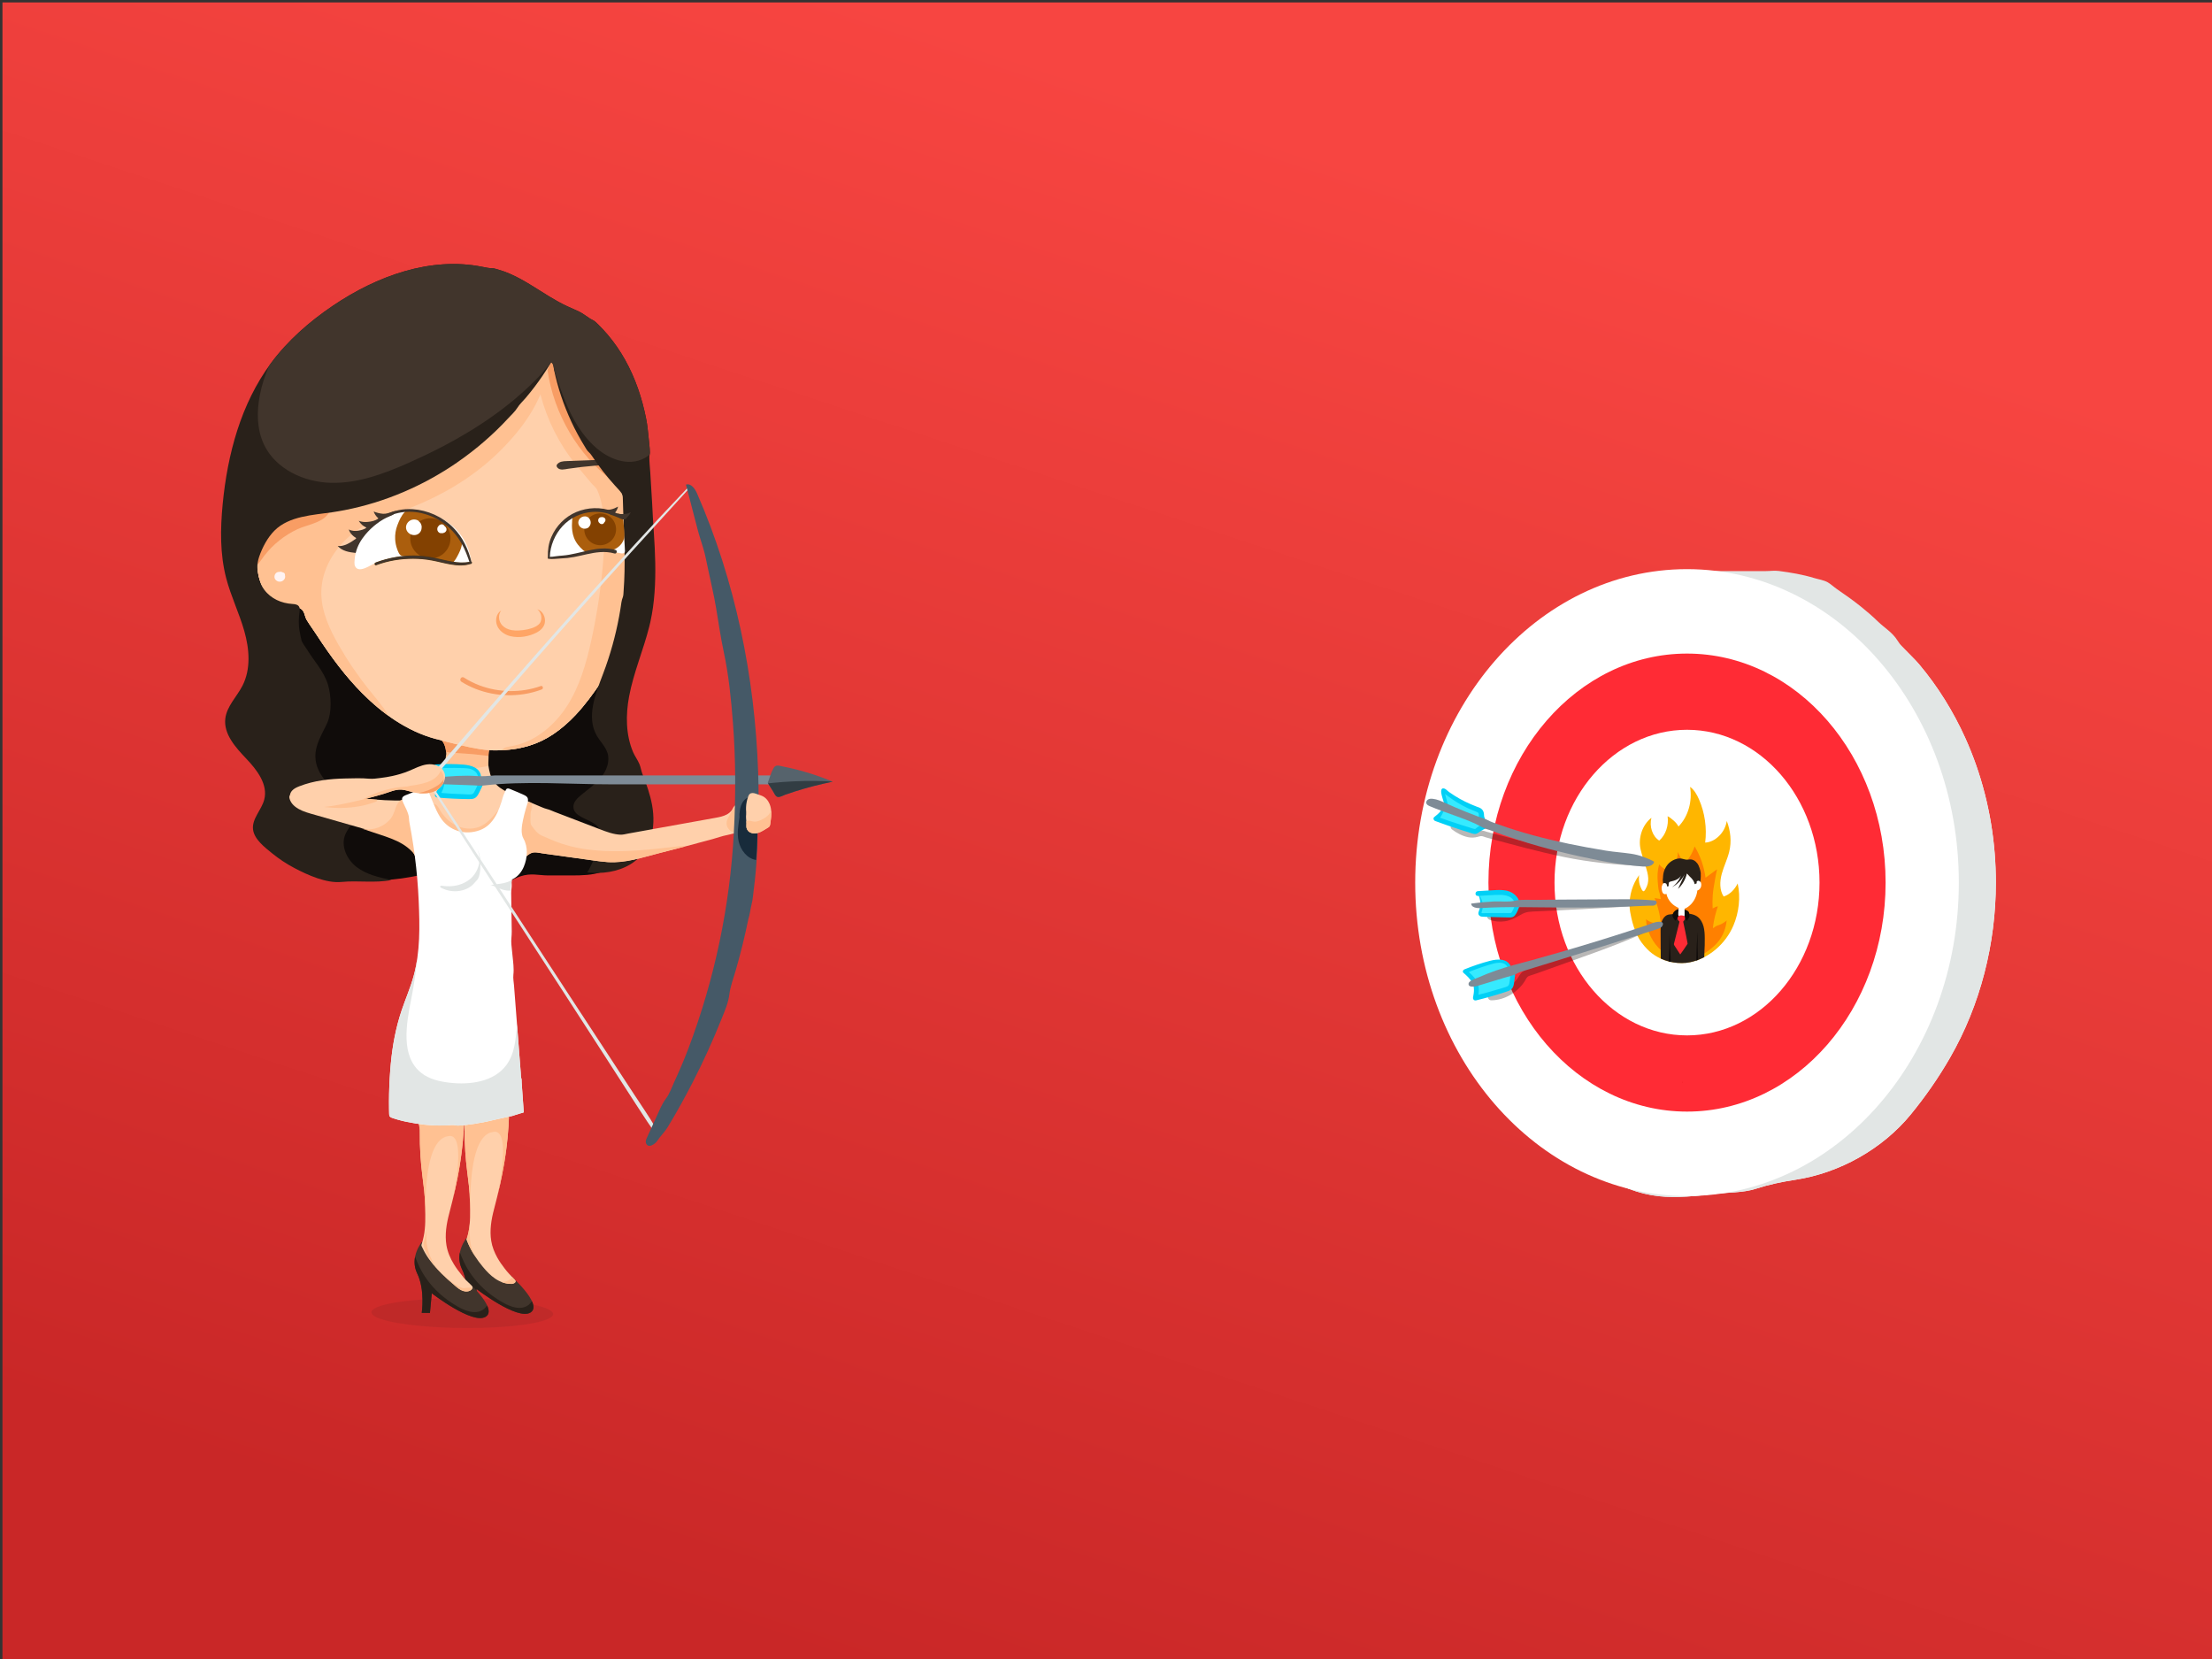 <svg xmlns="http://www.w3.org/2000/svg" xmlns:xlink="http://www.w3.org/1999/xlink" id="Calque_1" data-name="Calque 1" viewBox="0 0 2048 1536"><rect x="0" y="0" width="2048" height="1536" fill="#333333" stroke="none"/><defs><style>      .cls-1 {        fill: #41352c;      }      .cls-2 {        fill: #f89d64;      }      .cls-3 {        fill: #523812;      }      .cls-4 {        fill: #455967;      }      .cls-5 {        opacity: .3;      }      .cls-6 {        fill: #7e8b96;      }      .cls-7 {        fill: #fff;      }      .cls-8 {        fill: #ff2b35;      }      .cls-9 {        fill: #fff3f2;      }      .cls-10 {        fill: #e2e6e5;      }      .cls-11 {        fill: none;      }      .cls-12 {        fill: url(#Dégradé_sans_nom_2);      }      .cls-13 {        fill: #834101;      }      .cls-14 {        fill: #36eaff;      }      .cls-15 {        fill: #ffb600;      }      .cls-16 {        fill: #ffa566;      }      .cls-17 {        fill: #00d0f6;      }      .cls-18 {        fill: #ffd0ab;      }      .cls-19 {        fill: #d70006;      }      .cls-20, .cls-21 {        fill: #29211a;      }      .cls-22 {        fill: #100c0a;      }      .cls-23 {        fill: #ffc192;      }      .cls-24 {        fill: #182b3b;      }      .cls-25 {        fill: #56636c;      }      .cls-26 {        fill: #ff8000;      }      .cls-21 {        opacity: .09;      }      .cls-27 {        fill: #323d43;      }      .cls-28 {        fill: #ab5e0d;      }    </style><linearGradient id="D&#xE9;grad&#xE9;_sans_nom_2" data-name="D&#xE9;grad&#xE9; sans nom 2" x1="1234.91" y1="1399.24" x2="769.76" y2="-6.21" gradientTransform="translate(0 1538) scale(1 -1)" gradientUnits="userSpaceOnUse"><stop offset="0" stop-color="#f74541"></stop><stop offset="1" stop-color="#c92727"></stop></linearGradient></defs><g id="Calque_2" data-name="Calque 2"><g id="Calque_4" data-name="Calque 4"><rect class="cls-12" x="2.28" y="2.24" width="2048" height="1533.76"></rect></g></g><path class="cls-22" d="M314.55,812.46c21.64,3.63,43.91,3.47,65.49-.47,9.58-1.75,19.25-4.25,28.92-3.13,17.34,2,33.28,15.41,50.38,11.88,7.93-1.63,14.69-6.77,22.36-9.34,10.02-3.36,16.41-.94,25.76-.87,7.37.05,14.74,0,22.1,0,9.09,0,18.49-.24,27.21-3.1,4.24-1.39,8.25-3.42,11.63-6.36,8.67-7.53,20.24-12.82,19.67-26.47-.51-12.22-11.94-23.07-9.11-34.97-13.83-34.95-14.37-73.31-7.86-110.33,5.1-28.99,16.4-56.67,20.63-85.8,4.03-27.82,1.5-56.12-1.04-84.11-1.57-17.26-3.31-35.11-11.83-50.21-8.07-14.31-21.46-24.75-31.73-37.56-12.09-15.07-19.69-33.19-30.12-49.45-2.89-4.5-6.15-9.02-10.82-11.63-5.19-2.91-11.46-3.09-17.39-2.57-29.17,2.56-54.59,19.91-79.46,35.36-31.75,19.72-65.2,37.29-101.14,47.58-18.42,5.27-37.49,8.64-55.11,16.18-17.62,7.54-34.17,20.15-41.05,38.03-6.93,18.02-3.05,38.4,3.55,56.54,9.48,26.05,24.25,49.81,35.73,75.05,11.48,25.23,19.77,53.19,15.08,80.51-1.11,6.46-2.93,12.96-2.05,19.46,2.41,17.69,23.17,27.53,28.33,44.62-17.62,6.65-18.68,33.52-6.24,47.66,4,4.55,9.05,8.42,11.46,13.98,2.86,6.62,1.42,14.43,3.94,21.18,2.52,6.75,9.58,14.83,12.71,8.34Z"></path><path class="cls-18" d="M459.94,784.98c.81-10.73,5.46-19.98,7.22-30.37.8-4.74.75-9.56,1.64-14.3.42-2.26.99-4.5,1.55-6.73-5.14-2.3-9.92-5.54-12.99-9.65-3.23-4.31-4.31-9.81-5.16-15.12-.2-1.24-.45-2.58-1.39-3.41-.79-.7-1.9-.87-2.95-1-9.95-1.23-20.07-.99-29.95.7-1.71.29-3.48.66-4.85,1.72-1.99,1.54-2.7,4.16-3.47,6.56-1.49,4.67-3.75,9.32-7.68,12.25-4.39,3.27-10.16,3.92-15.16,6.15-4.93,2.2-9.13,6.03-11.78,10.74-.32.57-.63,1.21-.52,1.86.13.73.75,1.26,1.34,1.72,3.13,2.43,6.37,4.77,8.97,7.75,5.03,5.76,7.26,13.37,10.31,20.38,4.59,10.57,11.23,20.1,17.82,29.55,2.46,3.53,5.03,7.16,8.67,9.47,7.76,4.91,17.87,2.5,26.68-.06,4.64-1.35,9.37-2.75,13.6-5.01-1.67-7.58-2.5-15.31-1.9-23.2Z"></path><path class="cls-23" d="M421.32,763.76c6.95,3.71,15.53,4.64,22.8,1.62,6.08-2.53,10.78-7.5,14.97-12.59,1.64-1.99,3.6-4.2,6.18-4.2,2.53,0,4.55,2.28,5.35,4.68,1.58,4.73-.35,10.11-3.77,13.74s-8.1,5.8-12.79,7.48c-13.03,4.67-27.78,6.16-40.56.86-5.01-2.08-9.53-5.33-13.16-9.36-3.06-3.41-6.99-8.68-7.31-13.44-.24-3.68,3-6.97,6.36-7.93,5.02-1.43,6.27,2.92,8.51,6.39,3.38,5.23,7.9,9.8,13.42,12.74Z"></path><path class="cls-23" d="M451.91,708.75c.11-.18.17-.39.19-.66.12-2.18.2-4.36.23-6.54.02-1.09.03-2.18.03-3.27,0-1.26.27-2.53.52-3.76s.58-2.56.97-3.82c.08-.27.84-2.83,1-2.81-10.85-1.33-20.42,3.49-31.65.46-3.83-1.03-14.12-3-16.9-5.03,1.35.98,2.89,2.17,3.81,3.6,1.27,1.96,2.07,4.19,2.52,6.47.24,1.21.38,2.43.44,3.66.03.55.12,1.17-.01,1.72-.22.9-.28,1.78-.36,2.71-.18,2.11-.47,4.23-1.1,6.25-.26.82-.57,1.63-.96,2.4-.19.38-.4.78-.34,1.2.05.37.43.69.8.61.14-.03.24-.13.39-.15.27-.04.6.04.87.07,1.16.09,2.33.16,3.49.22,6.06.28,12.14.17,18.19-.32,3.48-.28,6.94-.68,10.39-1.21,1.7-.26,3.39-.6,5.09-.86.86-.13,1.96-.21,2.4-.94Z"></path><path class="cls-2" d="M431.36,688.9c-11.53-.18-22.29-3.56-25.07-5.58,1.35.98,2.89,2.17,3.81,3.6,1.72,2.67,2.63,5.9,2.9,9.38,11.23,1.3,22.9,1.4,33.82,2.93,1.77.25,3.57.49,5.37.65.26-4.1.72-8.98,4.31-12.62-11.29,1.11-8.8,1.91-25.14,1.66Z"></path><ellipse class="cls-21" cx="428.02" cy="1215.85" rx="13.71" ry="84.13" transform="translate(-792.04 1631.74) rotate(-89.43)"></ellipse><path class="cls-1" d="M432.18,1145.87s-11.84,14-4.41,29.25c7.44,15.25,4.19,36.47,4.19,36.47l7.59.08,1.7-18.2s37.65,29.21,49.87,21.74c12.22-7.47-19.38-35.1-19.38-35.1l-39.55-34.24Z"></path><path class="cls-18" d="M435.13,1113.32c.13,9.17.53,18.24-1.31,27.29-.27,1.33-.58,2.65-.93,3.96-.24.91-.82,2.04-.85,2.98-.01.45.15.7.32,1.11.43.99.79,2,1.22,2.99,1.72,3.94,3.8,7.72,6.13,11.32,2.22,3.43,4.68,6.72,7.28,9.87,3.41,4.13,7.13,8.09,11.58,11.07,4.45,2.98,9.72,4.95,15.08,4.79,1.77-.05,4.09-1.12,3.61-2.82-.14-.5-.51-.89-.86-1.26-1.67-1.75-3.35-3.49-5.02-5.24-1.46-1.52-2.69-3.1-3.99-4.75-2.57-3.27-4.96-6.69-6.98-10.32-2.66-4.77-4.69-9.92-5.58-15.32-1.61-9.78.04-19.85,2.57-29.43,8.39-31.67,12.87-57.5,13.87-86.7.26-7.56,1.17-15.31-1.16-22.51-2.33-7.2-8.11-13.78-15.6-14.84-24.54-3.49-24.22,30.48-24.35,46.25-.33,38,4.62,48.87,4.95,71.57Z"></path><path class="cls-23" d="M470.13,1010.34c-.02-.05-.04-.11-.06-.16l-42.7,8.26c.08,5.46.19,10.92.25,16.38,1.18.58,1.98,2.6,2.55,7.8-.24,37.28,4.63,48.18,4.95,70.7.03,2.11.1,4.31.16,6.6h0c-.09-38.92,4.89-66.52,18.83-71.38,1.16-.21,2.3-.45,3.41-.73,0,0,.01,0,.02,0,16.23-1.31,3.5,57.2,2.99,59.53,6.4-26.3,9.89-49.12,10.76-74.48.68-7.54,1.17-15.31-1.16-22.51Z"></path><path class="cls-20" d="M491.11,1215.21c3.55-2.17,3.39-6.05,1.39-10.45-2.77,4.07-9.76,10.95-27.09,1.09-27.16-15.45-35.73-35.92-39.59-46.25h0c-.9,4.6-.75,9.98,1.95,15.52,7.44,15.25,4.19,36.47,4.19,36.47l7.59.08,1.7-18.2s37.65,29.21,49.87,21.74Z"></path><path class="cls-1" d="M390.69,1149.8s-11.84,14-4.41,29.25c7.44,15.25,4.19,36.47,4.19,36.47l7.59.08,1.7-18.2s37.65,29.21,49.87,21.74c12.22-7.47-19.38-35.1-19.38-35.1l-39.55-34.24Z"></path><path class="cls-18" d="M393.64,1117.24c.13,9.23.53,18.36-1.35,27.48-.48,2.33-1.05,4.67-1.8,6.94-.12.36-.31.73-.32,1.12,0,.86.68,1.9,1.03,2.67,1.69,3.65,3.76,7.13,6.09,10.41,4.72,6.65,10.46,12.51,16.48,17.97,2.57,2.33,5.21,4.6,7.86,6.83,2.15,1.81,4.38,3.64,7.03,4.54s5.88.69,7.91-1.25c.56-.53,1.03-1.24.97-2.01-.06-.84-.7-1.5-1.3-2.08-1.73-1.67-3.47-3.35-5.2-5.02-1.39-1.34-2.4-2.89-3.62-4.38-2.63-3.2-5.1-6.53-7.25-10.07-3.27-5.37-5.8-11.24-6.83-17.47-1.61-9.78.04-19.85,2.57-29.43,8.39-31.67,12.87-57.5,13.87-86.7.26-7.56,1.17-15.31-1.16-22.51s-8.11-13.78-15.6-14.84c-24.54-3.49-24.22,30.48-24.35,46.25-.33,38,4.62,48.87,4.95,71.57Z"></path><path class="cls-23" d="M437.04,1193.41c-.1-.49-.35-.95-.81-1.13-.33-.13-.7-.11-1.05-.09-1.74.12-3.55.11-5.25.45-1.15.23-2.23-.23-3.31-.64-2.54-.96-4.9-2.39-7.12-3.95-7.29-5.15-13.65-11.97-19.1-19.01.84,1.14,1.69,2.26,2.57,3.35,1.91,2.38,3.91,4.68,5.99,6.92,1.57,1.54,3.18,3.05,4.81,4.53,2.57,2.33,5.21,4.6,7.86,6.83,2.15,1.81,4.38,3.64,7.04,4.54,2.66.9,5.88.69,7.91-1.25.17-.16.32-.34.46-.53Z"></path><path class="cls-23" d="M392.4,1149.67c-2.07,6.63,8.22,19.95,12.57,25.36-10.28-14.92-10.74-24.84-10.08-36.41-.5,3.49-1.27,7.16-2.48,11.05Z"></path><path class="cls-23" d="M428.64,1014.27c-.02-.05-.04-.11-.06-.16l-40.74,7.88c-.38,5.64-1.04,11.27-1.46,16.9,1.05.74,1.78,2.82,2.31,7.65-.24,37.28,4.63,48.18,4.95,70.7.03,2.11.1,4.31.16,6.6h0c-.09-38.92,4.89-66.52,18.83-71.38,1.16-.21,2.3-.45,3.41-.73,0,0,.01,0,.02,0,16.23-1.31,3.5,57.2,2.99,59.53,6.4-26.3,9.89-49.12,10.76-74.48.68-7.54,1.17-15.31-1.16-22.51Z"></path><path class="cls-20" d="M449.62,1219.14c3.55-2.17,3.39-6.05,1.39-10.45-2.77,4.07-9.76,10.95-27.09,1.09-27.16-15.45-35.73-35.92-39.59-46.25h0c-.9,4.6-.75,9.98,1.95,15.52,7.44,15.25,4.19,36.47,4.19,36.47l7.59.08,1.7-18.2s37.65,29.21,49.87,21.74Z"></path><path class="cls-23" d="M418.51,1113.22c.03-.33.09-.91.17-1.72l-.18,1.82s0-.07.01-.1Z"></path><path class="cls-18" d="M465.51,694.52c17.21-.8,32.59-5.29,46.77-14.8,7.6-5.1,14.48-11.21,20.74-17.88,8.78-9.36,16.34-19.78,23.54-30.38,1.51-2.22,3.3-4.41,4.1-7,.68-2.18.99-4.11,2.12-6.16,3.06-5.56,6.24-10.98,8.83-16.8,2.68-6.02,4.91-12.24,6.55-18.63,3.37-13.1,4.25-26.7,4.5-40.22.32-17.17-.35-34.37-1.99-51.47-.83-8.64-1.91-17.25-3.23-25.82-1.2-7.75-3.21-15.2-4.47-22.86-5.08-30.96-14.18-61.26-27.17-89.83-2.52-5.55-5.2-11.03-8.02-16.43-7.23-13.84-17.32-28.54-32.73-31.03-5.95-.96-12.05.08-17.89,1.58-29.08,7.43-49.14,26.32-70.5,45.89-11.27,10.32-22.25,20.94-32.94,31.86-9.01,9.2-19.51,17.58-29.29,25.84-4.05,3.42-10.1,5.55-14.78,8.04-10.06,5.36-20.11,10.72-30.17,16.08-20.23,10.78-41.05,22.05-55.28,40.02-2.22,2.8-4.19,5.79-5.91,8.93-.46.85-.88,1.71-1.47,2.49-.52.7-1.17,1.28-1.62,2.03-1.49,2.45-2.2,5.67-3.08,8.39-5.28,16.27-6.29,33.99,1.93,49.56,4.72,8.95,13.24,17.07,23.36,16.85,3.54-.08,7.3-1.13,10.46.46,4.43,2.24,3.91,7.16,6.16,10.85,2.69,4.42,5.87,8.7,8.7,13.05,6.72,10.33,13.73,20.48,21.3,30.22,6.68,8.59,13.79,16.85,21.46,24.56,18.78,18.89,41.42,35.02,67.28,42.06,8.43,2.29,16.9,4.42,25.4,6.38,10.72,2.47,21.62,4.7,32.61,4.36,1.59-.05,3.17-.1,4.75-.18Z"></path><path class="cls-18" d="M465.51,694.52c17.21-.8,32.59-5.29,46.77-14.8,7.6-5.1,14.48-11.21,20.74-17.88,8.78-9.36,16.34-19.78,23.54-30.38,1.51-2.22,3.3-4.41,4.1-7,.68-2.18.99-4.11,2.12-6.16,3.06-5.56,6.24-10.98,8.83-16.8,2.68-6.02,4.91-12.24,6.55-18.63,3.37-13.1,4.25-26.7,4.5-40.22.32-17.17-.35-34.37-1.99-51.47-.83-8.64-1.91-17.25-3.23-25.82-1.2-7.75-3.21-15.2-4.47-22.86-5.08-30.96-14.18-61.26-27.17-89.83-2.52-5.55-5.2-11.03-8.02-16.43-7.23-13.84-17.32-28.54-32.73-31.03-5.95-.96-12.05.08-17.89,1.58-29.08,7.43-49.14,26.32-70.5,45.89-11.27,10.32-22.25,20.94-32.94,31.86-9.01,9.2-19.51,17.58-29.29,25.84-4.05,3.42-10.1,5.55-14.78,8.04-10.06,5.36-20.11,10.72-30.17,16.08-20.23,10.78-41.05,22.05-55.28,40.02-2.22,2.8-4.19,5.79-5.91,8.93-.46.85-.88,1.71-1.47,2.49-.52.7-1.17,1.28-1.62,2.03-1.49,2.45-2.2,5.67-3.08,8.39-5.28,16.27-6.29,33.99,1.93,49.56,4.72,8.95,13.24,17.07,23.36,16.85,3.54-.08,7.3-1.13,10.46.46,4.43,2.24,3.91,7.16,6.16,10.85,2.69,4.42,5.87,8.7,8.7,13.05,6.72,10.33,13.73,20.48,21.3,30.22,6.68,8.59,13.79,16.85,21.46,24.56,18.78,18.89,41.42,35.02,67.28,42.06,8.43,2.29,16.9,4.42,25.4,6.38,10.72,2.47,21.62,4.7,32.61,4.36,1.59-.05,3.17-.1,4.75-.18Z"></path><path class="cls-23" d="M582.66,542.65c.32-17.17-.35-34.37-1.99-51.47-.83-8.64-1.91-17.25-3.23-25.82-1.2-7.75-3.21-15.2-4.47-22.86-5.08-30.96-14.18-61.26-27.17-89.83-2.52-5.55-5.2-11.03-8.02-16.43-7.23-13.84-17.32-28.54-32.73-31.03-1.07-.17-2.14-.26-3.22-.31-1.12,1.43-2.2,2.88-3.24,4.35-2.99,4.2-3.77,7.02-3.79,12.13-.04,11.99,1.18,23.97,3.65,35.71,4.93,23.46,14.76,45.91,28.8,65.34,2.11,2.92,4.31,5.76,6.6,8.53,4.45,5.38,8.96,10.69,13.38,16.09.75.92,1.55,1.74,2.43,2.54,1.58,1.44,2.7,2.69,3.57,4.69,2.55,5.8,4.01,12.23,5,18.47,2.04,12.82,1.7,25.9.84,38.81,0,.13-.02.26-.03.39-1.84,27.22-5.71,54.3-11.57,80.95-4.7,21.38-10.85,42.86-22.77,61.22-11.92,18.37-30.4,33.45-52.03,36.87-2.26.36-4.64.63-6.51,1.94-.63.45-1.15,1.01-1.58,1.62.31-.01.62-.02.93-.03,17.21-.8,32.59-5.29,46.77-14.8,7.6-5.1,14.48-11.21,20.74-17.88,8.78-9.36,16.34-19.78,23.54-30.38,1.51-2.22,3.3-4.41,4.1-7,.68-2.18.99-4.11,2.12-6.16,3.06-5.56,6.24-10.98,8.83-16.8,2.68-6.02,4.91-12.24,6.55-18.63,3.37-13.1,4.25-26.7,4.5-40.22Z"></path><path class="cls-2" d="M520.65,299.75c7.19,2.54,10.08,10.71,12.57,17.19,5.71,14.84,12.59,29.23,20.56,42.99,7.26,12.53,15.44,24.58,21.29,37.83,5.85,13.24,9.29,28.07,6.43,42.26-.79,3.92-2.86,8.45-6.84,8.83-2.48.24-4.75-1.29-6.73-2.79-32.78-24.78-55.22-62.84-61.02-103.52l13.75-42.79Z"></path><path class="cls-23" d="M343.37,483.42c12.22-5.86,25.54-8.85,38.15-13.87,27.92-11.11,54.26-26.64,76.34-47.13,1.54-1.42,3.05-2.87,4.54-4.35,21.1-20.87,39.54-45.73,44.51-75.55l10.38-32.29c-3.67-2.5-7.72-4.3-12.24-5.03-1.75-.28-3.51-.37-5.28-.35-3.3,3.4-6.2,7.4-9.29,10.72-6.42,6.91-12.63,14-18.75,21.17-13.04,15.29-25.72,30.92-39.55,45.5-23.86,25.16-52.27,47.71-85.91,56.07-19.74,4.9-40.62,4.76-60.3,9.38-11.95,7.38-23.09,15.85-31.77,26.81-2.22,2.8-4.19,5.79-5.91,8.93-.46.85-.88,1.71-1.47,2.49-.52.7-1.17,1.28-1.62,2.03-1.49,2.45-2.2,5.67-3.08,8.39-5.28,16.27-6.29,33.99,1.93,49.56,4.72,8.95,13.24,17.07,23.36,16.85,3.54-.08,7.3-1.13,10.46.46,4.43,2.24,3.91,7.16,6.16,10.85,2.69,4.42,5.87,8.7,8.7,13.05,6.72,10.33,13.73,20.48,21.3,30.22,6.68,8.59,13.79,16.85,21.46,24.56,7.49,7.54,15.61,14.62,24.29,20.87-.23-.5-.51-.98-.79-1.44-5.12-8.25-11.56-15.6-17.63-23.18-10.41-13.02-19.79-26.85-28.04-41.33-8.11-14.24-15.27-29.66-15.8-46.05-.61-18.47,7.88-35.97,20.52-49.07,7.27-7.53,15.91-13.74,25.35-18.27Z"></path><path class="cls-2" d="M242.12,518.06c-2.01,2.9-4.5,6.31-8.03,6.14-2.15-.1-3.99-1.6-5.31-3.29-5.9-7.52-4.01-18.55.08-27.19,5.21-11,13.71-20.31,23.91-26.91,10.15-6.57,22.07-10.52,34.19-10.85,5.46-.15,13.24-.17,17.22,4.27,2.79,3.11,3.01,7.65,1.73,11.47-4.06,12.17-20.4,13.55-30.47,18.24-11.93,5.56-22.5,13.99-30.58,24.38-.95,1.22-1.86,2.46-2.74,3.74Z"></path><path class="cls-1" d="M560.6,425.57c-8.03.3-16.05.59-24.08.89-3.97.15-7.94.29-11.92.44-3.41.13-6.71.32-8.94,3.23-.65.84-.24,2.05.36,2.76,2.43,2.92,6.82,1.6,9.98,1.12,4.1-.62,8.2-1.17,12.32-1.64,4.15-.48,8.32-.89,12.48-1.22,2.12-.17,4.25-.32,6.38-.46.98-.06,1.96-.13,2.95-.17.32-.01.68.03,1,0s.53.26.25-.12c.73.98,1.97,1.49,3.11.82.97-.57,1.56-2.12.82-3.11-1.14-1.53-2.63-2.12-4.52-2.14-2.01-.03-4.06.22-6.06.36-4.33.3-8.66.68-12.98,1.14-4.28.45-8.55.98-12.81,1.58-2.11.3-4.22.61-6.33.94-1.04.16-2.61.62-3.37-.29l.36,2.76c.54-.7,1.89-.8,2.69-.87,1.67-.14,3.37-.14,5.04-.21,3.72-.14,7.45-.28,11.17-.41,7.36-.27,14.73-.55,22.09-.82,2.92-.11,2.94-4.66,0-4.55h0Z"></path><path class="cls-20" d="M423.27,428.18c-31.2,21.49-66.7,36.81-103.92,44.07-3.83.75-7.68,1.41-11.54,1.99-17.81,2.65-40.08,3.4-53.68,17.02-6.43,6.44-11.23,15.56-14.17,24.16-1.16,3.38-1.73,6.95-1.75,10.52-.04,7.14,2.15,14.32,6.44,20.06,6.27,8.39,15.92,12.55,26.15,13.19,4.63.29,7.28,1.54,6.6,6.57-.89,6.5-1.2,12.75.12,19.24.5,2.48.92,5.13,1.55,7.57.73,2.81,2.99,5.22,4.46,7.68,6.77,11.27,16.42,21.12,20.23,33.98,2.94,9.92,3.56,25.48-.76,35.04-4.59,10.16-11.24,19.74-11,31.44.35,16.9,15.3,29.27,28.36,40,3.69,3.03,7.58,6.54,8.32,11.26,1.18,7.55-6,13.54-8.97,20.58-4.48,10.62,1.42,23.33,10.6,30.3,9.18,6.97,20.86,9.54,32.13,11.93-15.59,3.03-30.74.26-46.19,1.78-14.24,1.4-31.45-6.44-43.76-12.93-7.28-3.84-14.19-8.39-20.57-13.6-6.67-5.44-16.4-12.78-17.62-21.87-1.34-9.94,7.77-18.09,10.33-27.78,3.7-14-6.65-27.51-16.63-37.99-9.98-10.48-21.13-22.82-19.38-37.19,1.4-11.44,10.65-20.11,15.9-30.37,7.87-15.38,6.39-33.96,1.67-50.58-4.72-16.62-12.44-32.3-16.79-49.02-5.78-22.22-5.43-45.59-3.24-68.45,4.45-46.31,16.93-93.06,44.64-130.43,15.65-21.1,35.73-38.64,57.49-53.35,40.54-27.41,90.37-45.65,138.33-35.94,3.2.65,5.96,1.24,9.13,1.31,1.84.04,3.78.73,5.54,1.22,3.68,1.04,7.28,2.36,10.79,3.88,7.11,3.08,13.83,6.96,20.42,11.01,10.85,6.67,21.43,13.89,33.04,19.23,3.63,1.67,7.35,3.16,10.93,4.94,3.63,1.81,6.58,4.3,9.98,6.42,1.07.67,2.27,1.12,3.33,1.8,1.61,1.03,2.96,2.47,4.31,3.8,2.97,2.92,5.8,5.97,8.49,9.14,6.09,7.17,11.46,14.95,16.06,23.15,9.54,17,15.85,35.68,19.59,54.78,1.05,5.34,1.66,10.75,2.16,16.17.45,4.94,1.23,10.01,1.31,14.96.02,1.4-.48,2.68-.5,4.08-.05,4.68.56,9.46.84,14.13.57,9.47,1.15,18.95,1.72,28.42.77,18.54,2.58,37.01,2.9,55.57.31,18.37-.53,36.86-4.54,54.85-.31,1.37-.63,2.74-.97,4.11-5.48,21.85-14.59,42.75-18.72,64.9-3.15,16.92-3.12,35.28,3.69,51.35,1.65,3.89,4.32,7.31,5.91,11.18,1.24,3.02,1.64,6.33,2.87,9.4,3.7,9.25,7.03,18.68,8.83,28.5,3.86,21.05-.77,43.25-20.13,54.9-11.86,7.14-26.35,8.99-40.11,7.47.67.07,3.41-5.82,3.78-6.56,1.14-2.24,2.04-4.59,3.28-6.78,1.63-2.88,4.06-5.16,5.72-7.99,4.08-6.93,1.54-17.75-4.56-22.68-7.38-5.97-21.16-7.63-20.8-17.12.15-4.03,3.28-7.25,6.35-9.86,6.34-5.39,13.41-10.04,18.78-16.4,5.37-6.36,8.88-15.09,6.45-23.06-1.85-6.09-6.78-10.68-9.96-16.2-9.95-17.29-1.16-38.77,5.91-57.42,3.29-8.67,6.18-17.49,8.66-26.42,2.41-8.67,4.45-17.45,6.09-26.3.82-4.42,1.55-8.87,2.17-13.32.24-1.7.69-3.03,1.26-4.61.66-1.83.61-3.91.75-5.84,1.83-24.01.6-47.79-.3-71.79-.18-4.72-.31-9.44-.43-14.16-.04-1.51-.04-2.93-.9-4.22-1.73-2.6-4.18-5.03-6.25-7.3-7.85-8.62-15.02-17.86-21.43-27.6-.97-1.48-1.91-2.56-3.19-3.74-1.43-1.32-2.37-3.16-3.39-4.81-2.32-3.74-4.52-7.54-6.61-11.41-4.14-7.66-7.82-15.56-11.04-23.65-3.11-7.83-5.77-15.83-7.97-23.96-1.1-4.06-2.08-8.16-2.95-12.28-.36-1.71-.37-4.31-1.41-5.75-.45-.63-.82-.93-1.52-.58-.45.22-1.24,2.02-1.45,2.37-.67,1.09-1.35,2.18-2.03,3.26-1.36,2.15-2.76,4.27-4.19,6.38-4.85,7.13-10.09,14.01-15.67,20.58-2.55,3-5.65,5.82-7.7,9.14s-5.45,6.43-8.16,9.36c-3.51,3.8-7.12,7.5-10.83,11.09-7.42,7.19-15.24,13.98-23.4,20.32-4.33,3.37-8.76,6.61-13.28,9.72Z"></path><g><path class="cls-14" d="M443.87,718.76c-.27-3.29-2.85-6.04-5.85-7.42s-6.38-1.65-9.68-1.82c-8.2-.42-16.43-.39-24.63.11,2.96,5.04,6.02,10.54,5.35,16.34-.42,3.66-2.29,6.97-4.13,10.16,9.83.9,19.69,1.42,29.56,1.56,1.52.02,3.15,0,4.42-.84,1-.67,1.63-1.75,2.2-2.81,2.2-4.07,4.08-8.31,5.63-12.67"></path><path class="cls-17" d="M445.33,718.76c-.87-7.88-9.16-10.24-15.86-10.81-8.54-.73-17.21-.69-25.76-.21-1.41.08-2.38,1.55-1.63,2.84,2.16,3.72,4.47,7.77,4.81,12.16.36,4.58-1.7,8.4-3.91,12.25-.92,1.59.29,3.26,1.96,3.41,9.5.88,19.04,1.32,28.57,1.45,1.98.03,4.01.08,5.84-.78,2.01-.94,3.07-2.89,4.06-4.77,2.1-4,3.97-8.1,5.54-12.34,1.01-2.74-3.43-3.98-4.39-1.21-1.35,3.9-2.94,7.72-4.86,11.37-.73,1.39-1.38,3.01-3.09,3.3s-3.76.05-5.56,0c-8.72-.23-17.42-.8-26.11-1.57.65,1.14,1.3,2.27,1.96,3.41,2.55-4.47,5.02-9.23,4.35-14.54-.64-5.15-3.31-9.67-5.91-14.06-.54.95-1.09,1.89-1.63,2.84,7.63-.49,15.27-.66,22.91-.41,3.45.11,7.19,0,10.42,1.39,2.58,1.1,5.05,3.34,5.37,6.27.2,1.85,3.12,1.87,2.92,0h0Z"></path></g><path class="cls-6" d="M407.16,725.68c1.16.27,2.27.38,2.93.41l3.83.14c8.08.29,16.17.58,24.25.87,3.07.11,6.25.56,9.32.2,38.9-4.5,79.84-1.1,118.97-1.1,47.16,0,94.33,0,141.49,0,2.82,0,6.16.49,8.85-.57,1.14-.45,1.8-1.04,1.41-2.3-.23-.74-.99-1.64-1.45-2.25-.12-.16-2-3.11-1.05-3.11h-250.88c-.63,0-1.27,0-1.9,0h-5.07c-2.96.2-5.92.51-8.89.65-5.26.25-10.67-.43-15.96-.43-6.53,0-13.07.28-19.57.85-2.2.19-8.81-.11-10.12,2.31-1.35,2.49,1.34,3.76,3.84,4.33Z"></path><path class="cls-18" d="M287.84,753.36c-.16-.05-.33-.09-.49-.14-4.95-1.42-10.11-3.2-14.18-6.47-1.88-1.51-3.48-3.35-4.45-5.58-1.86-4.27-.71-5.82,4.6-6.8,4.93-.91,9.91-1.5,14.91-1.82,2.39-.15,4.97-.48,7.36-.25,2.12.2,3.91,1.28,6.05,1.25,1.24-.02,2.23-.08,3.48.16,3.38.66,6.73,1.5,10.11,2.15,6.77,1.31,13.58,2.39,20.42,3.22,13.68,1.67,27.48,2.36,41.27,2.08,2.63-.05,6.14-1.04,8.4.45,4.21,2.77,6.83,8.61,8.54,13.16,1.47,3.93,2.85,8.21,2.78,12.45-.07,3.94-.95,7.93-1.35,11.85-.52,5.12-2.17,10-5.31,14.12-.72.94-1.7,1.92-2.88,1.83-2.33-.19-3.67-4.26-4.61-5.95s-1.9-3.54-3.43-4.84c-1.15-.98-2.57-1.58-3.87-2.34-8.01-4.69-15.86-8.09-24.83-10.66-20.84-5.96-41.68-11.91-62.51-17.87Z"></path><path class="cls-23" d="M361.89,757.72c-.11.14-.23.29-.34.43-5.88,7.15-15.82,11.06-24.98,9.34-1.28-.24-2.54-.59-3.76-1.05,6.19,2.05,12.37,4.11,18.56,6.16,7.21,2.39,14.49,4.82,21.02,8.7,6.53,3.89,12.34,9.41,15.19,16.45-.29-.71,1.22-4,1.41-4.89.38-1.79.62-3.61.72-5.44.18-3.26-.45-6.47-.2-9.71.5-6.63-2.83-13.58-5.22-19.65-2.01-5.13-3.62-13.29-8.36-16.68-.93-.66-2.01-1.12-3.16-1.03-2.26.19-3.85,2.26-4.87,4.08-2.44,4.41-2.88,9.18-6.01,13.28Z"></path><path class="cls-23" d="M315.23,735.86c-3.38-.66-6.73-1.49-10.11-2.15-1.25-.25-2.24-.18-3.48-.16-2.14.03-3.93-1.04-6.05-1.25-2.39-.23-4.97.1-7.36.25-4.75.3-9.48.86-14.16,1.69.03.27.05.54.11.84.61,3.01,2.45,5.8,5.1,7.37,1.79,1.06,3.83,1.58,5.86,2.05,20.59,4.77,42.66,5.31,62.47-2.05.51-.19,1.04-.4,1.34-.85.28-.41.28-.82.13-1.21-4.48-.34-8.96-.77-13.42-1.31-6.84-.83-13.65-1.91-20.42-3.22Z"></path><path class="cls-18" d="M691.3,757.71c.49-4.42.13-8.95-1.14-13.22-.43-1.44-1.29-3.11-2.79-3.12-1.74-.01-3.54,2.11-4.87,3.05-.93.65-1.98,1.18-2.73,2.06-1.03,1.21-1.5,2.81-2.51,4.06-1.16,1.42-2.62,2.59-4.23,3.48-3.36,1.84-7.2,2.55-10.97,3.23-10.45,1.88-20.89,3.77-31.34,5.65-9.33,1.68-18.65,3.36-27.98,5.04-4.66.84-9.33,1.68-13.99,2.52l-6.99,1.26c-2.47.44-4.98,1.2-7.47,1.08-6.46-.31-12.63-2.65-18.68-4.97-.88-.34-1.77-.68-2.65-1.02-8.84-3.39-17.68-6.78-26.53-10.17-4.42-1.7-8.84-3.39-13.26-5.09-2.1-.8-4.27-1.92-6.46-2.42-1.91-.44-3.58-1.14-5.43-1.92-5.04-2.14-10.09-4.27-15.14-6.4-2.01-.85-3.9-1.5-5.85-1.94.09,5.44.12,10.88.57,16.31.78,9.57-1.88,18.87-1.2,28.44.35,5.02,1.39,9.84,2.9,14.52,2.52-3.43,5.37-6.54,9.2-8.27,3.23-1.45,7.39-.2,10.72.26,9.39,1.31,18.78,2.61,28.17,3.92,6.1.85,12.21,1.7,18.31,2.55,4.53.63,9.07,1.26,13.65,1.57,16.23,1.1,31.55-4.17,47.15-8.14,7.58-1.93,15.15-3.87,22.71-5.84,9.1-2.38,18.19-4.8,27.26-7.31,4.4-1.22,8.85-2.86,13.33-3.72,3.52-.68,7.02-2.04,10.64-2.06,1.08,0,2.27.05,3.14-.59.53-.39.86-1,1.16-1.59,1.75-3.5,2.85-7.31,3.28-11.2Z"></path><path class="cls-23" d="M672.74,761.38c-.55,4.09,2.59,8.01,6.43,9.49.57.22,1.19.4,1.78.24.56-.15,1-.6,1.35-1.06,2.68-3.47,2.24-8.31,2.97-12.64.42-2.51,3.46-10.5-1.04-11.01-1.5-.17-3.06.55-4.24,1.42-1.76,1.29-2.56,3.15-3.53,5.05-1.35,2.65-3.32,5.51-3.73,8.51Z"></path><path class="cls-23" d="M629.23,783.45c-.57.07-1.14.13-1.71.2-23.01,2.66-46.2,5.38-69.4,4.15-11.29-.6-22.57-2.17-33.46-5.28-5.42-1.54-10.73-3.47-15.87-5.8-2.29-1.04-4.56-1.98-6.86-2.91-4.16-1.68-7.24-5.83-9.75-9.38-3.23-4.58-5.26-9.76-9-14.03-.71-.81-1.65-1.84-2.71-2.79.08,2.52.19,5.05.39,7.57.78,9.57-1.88,18.87-1.2,28.44.26,3.7.9,7.3,1.82,10.81.76.71,1.55,1.39,2.36,2.05,2.21-2.76,4.72-5.17,7.92-6.61,3.23-1.45,7.39-.2,10.72.26,9.39,1.31,18.78,2.61,28.17,3.92,6.1.85,12.21,1.7,18.31,2.55,4.53.63,9.07,1.26,13.65,1.57,16.23,1.1,31.55-4.17,47.15-8.14,8.15-2.07,16.28-4.17,24.39-6.29-1.47-.55-3.31-.47-4.93-.28Z"></path><path class="cls-23" d="M492.61,744.08c-1.32,6.46-2.02,13.12-1.1,19.65.95,6.77,3.57,13.95.69,20.15-2.01,4.32-6.7,7.24-11.46,7.14-.96-.02-1.96-.17-2.73-.75-.65-.49-1.06-1.24-1.41-1.98-1.47-3.16-2.16-6.69-1.97-10.17.24-4.49,1.88-8.77,2.77-13.18.59-2.93.85-5.93,1.84-8.75,1.52-4.34,4.63-7.91,7.67-11.35,1.17-1.33,3.06-2.77,4.51-1.75.69.48.96,1.36,1.09,2.19.31,2.02.01,4.12-.84,5.98"></path><path class="cls-7" d="M372.86,738.01c.55-.72,1.44-1.25,2.44-1.67,3.06-1.29,6.2-2.35,9.25-3.7,1.98-.88,3.94-1.8,5.87-2.78,1.8-.91,3.52-3.03,4.86-.23,4.19,8.79,7.02,18.54,12.17,26.81,7.97,12.79,23.05,17.35,37.01,12.11,12.61-4.73,17.75-18.33,21.12-30.47.65-2.34,1.83-4.45,2.75-6.7,1.11-2.73,4.27-.67,6.08.04,3.36,1.32,6.67,2.76,9.95,4.26,1.73.79,3.83,1.61,4.32,3.66.69,2.85-1.1,6.72-1.84,9.44-.93,3.43-1.89,6.85-2.6,10.34-1.1,5.36-2.35,12.42.43,17.36,4.44,7.86,3.72,17.86.31,25.98-2.01,4.78-5.44,9.1-10.1,11.38-.4.19-.82.39-1.04.78-.18.32-.18.7-.18,1.07.01,2.02.29,4.23.02,6.23-.23,1.67-.44,3.14-.41,4.87.02,1.21.04,2.42.05,3.63.11,7.12.21,14.23.32,21.35.05,3.56.11,7.12.16,10.67.06,3.91-.73,7.92-.36,11.77.34,3.52.72,7.04,1.07,10.56.61,6.09,1.47,11.85.8,17.85-.36,3.23.36,6.78.61,10.01.55,7.1,1.09,14.2,1.64,21.3l3.28,42.6c.43,5.6.86,11.2,1.29,16.79.12,1.55.02,3.28.43,4.78.09.34.23.63.29.98.16,1.08.05,2.2.13,3.3l.25,3.54c.17,2.36.33,4.72.5,7.08.33,4.72.66,9.43,1,14.15.06.9.13,1.79.19,2.69,0,.18-3.44,1.08-3.79,1.19-1.29.41-2.58.89-3.89,1.22-.92.23-1.73.6-2.64.87-1.1.33-2.26.44-3.38.7-3.86.9-7.76,1.59-11.6,2.55-6.35,1.59-12.77,2.91-19.24,3.92-5.36.84-10.81,1.58-16.23,1.83-1.46.07-2.75-.48-4.19-.53-2.25-.09-4.56.28-6.81.36-4.65.17-9.3.12-13.95-.16-4.57-.28-9.13-.78-13.66-1.5-5.88-.93-11.84-2.05-17.53-3.73-1.08-.32-2.17-.65-3.24-1-1.23-.39-3.27-.91-3.96-1.96-.46-.69-.49-1.56-.52-2.38-.04-1.41-.07-2.83-.09-4.24-.15-9.43.05-18.87.59-28.29.27-4.71.62-9.41,1.06-14.11,1.55-16.62,4.64-33.12,9.97-49,3.56-10.6,8.09-20.88,11.08-31.66,6.24-22.56,5.77-46.64,4.75-69.82-.61-13.84-1.8-27.65-3.57-41.39-.88-6.87-1.91-13.72-3.08-20.55-.59-3.41-1.21-6.82-1.86-10.22-.28-1.44-.4-2.72-.45-4.15-.1-2.89-1.21-5.53-2.34-8.21-1.22-2.89-3.01-5.75-3.91-8.75-.35-1.19-.14-2.11.42-2.84Z"></path><path class="cls-10" d="M472.75,824.57c.11-3.31.4-6.45,1.07-8.97.21-.8.87-1.4,1.48-1.97.03-.03.05-.05.07-.08-.61.51-1.21,1.05-1.87,1.43-4.2,2.48-9.35,3.13-14.09,3.75-1.92.25-3.83.5-5.75.75,1.64-.09,3.19.66,4.67,1.37,4.52,2.17,9.54,4.16,14.42,3.71Z"></path><path class="cls-16" d="M464.02,565.25c-3.11,4.12-2.41,10.11.99,13.73,2.32,2.45,5.41,3.82,8.81,4.43,6.75,1.31,23.75-.73,26.72-7.7,1.54-3.95.51-8.64-3.04-11.59,5.15,1.46,7.96,7.57,6.88,12.71-.7,3.73-3.79,6.77-6.94,8.51-7.5,4.02-16.5,5.59-24.85,3.68-5.13-1.24-10.3-4.67-12.33-9.84-1.94-4.78-.84-11.25,3.79-13.94h0Z"></path><path class="cls-7" d="M578.33,504.7c-.26-3.17-.64-6.32-.83-9.54-.16-2.72-.28-5.44-.35-8.16-.04-1.32-.07-2.63-.09-3.95,0-.57.32-3.65-.05-3.96-7.93-5.87-17.94-7.98-27.68-7.13-23.39,2.05-42.62,19.44-41.89,43.89,3.14.67,5.64.58,8.59-.09,1.77-.4,3.75-.18,5.56-.31,4.02-.3,7.99-1,11.94-1.79,7.9-1.57,15.82-3.55,23.93-3.59,5.69-.02,11.34.92,16.89,2.12,1.45.32,3.37.45,4.03-.89.23-.47.23-1.02.23-1.54-.02-1.71-.12-3.39-.26-5.07Z"></path><path class="cls-28" d="M560.94,472.88c-1.46-.4-2.7-1-4.22-1.09-8.21-.47-16.59.79-23.91,4.65-.77.41-1.56.86-2.09,1.55-.72.95-.87,2.21-.97,3.4-.27,3.43-.34,6.83.11,10.18.28,2.06.75,4.09,1.49,6.09,1.74,4.71,5.01,8.63,8.76,11.9,2.64,2.31,6.45,1.1,9.73.96,3.79-.16,7.59-.33,11.38-.49,2.47-.11,4.52-.16,6.8-1.06,4.04-1.6,7.66-4.82,9.25-8.92,1.29-3.34.7-7.22.45-10.71-.2-2.67-.39-5.34-.59-8.01-.07-.89-.13-1.82-.49-2.65s-1.02-1.24-1.67-1.82c-.47-.42-.85-.82-1.44-1.08-.87-.39-1.76-.21-2.69-.3-1.6-.15-3.21-.78-4.75-1.2-1.72-.47-3.44-.94-5.15-1.41Z"></path><circle class="cls-13" cx="555.67" cy="490.05" r="14.72"></circle><path class="cls-7" d="M545.88,480.45c-2.82-4.22-9.34-2.4-10.34,2.32-.51,2.38.76,4.72,2.79,5.93,1.93,1.15,4.21,1.07,6.12-.04.42-.24.73-.6.95-1.01.38-.38.7-.82.96-1.32.93-1.83.65-4.2-.47-5.88Z"></path><path class="cls-7" d="M559.36,483.84c-.38.98-1.47,1.65-2.52,1.39-.09-.02-.17-.05-.25-.08-.43-.05-.85-.22-1.2-.53-.09-.08-.18-.18-.25-.28-.48-.32-.86-.79-1.08-1.38-.44-1.21-.2-2.61.79-3.48.54-.48,1.17-.68,1.77-.66,1.5-.37,3.36.33,3.89,1.88.38,1.11-.25,2.32-1.15,3.14Z"></path><path class="cls-1" d="M509.1,515.52c.22-10.2,4.72-20.73,11.58-28.23,7.12-7.79,17.05-12.54,27.58-13.29,6.11-.44,12.2.43,17.93,2.59,2.06.78,2.95-2.52.91-3.29-10.77-4.07-23.03-3.67-33.61.8-10.36,4.39-18.58,12.78-23.02,23.09-2.5,5.79-3.45,12.03-3.27,18.32.03,1.22,1.88,1.23,1.9,0h0Z"></path><path class="cls-1" d="M507.75,517.35c3.8.62,7.5-.16,11.3-.28,4.21-.13,8.33-.59,12.47-1.36,8-1.49,15.8-3.92,23.96-4.5,4.54-.32,9.06-.06,13.45,1.24,2.11.63,3.03-2.7.91-3.29-16.5-4.6-32.34,3.81-48.61,5.18-2.16.18-4.3.33-6.44.65-2.26.33-4.49.63-6.79.59-.99-.02-1.27,1.61-.24,1.78h0Z"></path><path class="cls-1" d="M558.36,471.39c4.75,1.62,9.71-.03,13.88-2.35-.42,1.88-1.29,3.76-2.57,5.25-.06.07-.13.17-.09.26.02.04.07.07.11.09,2.39,1.29,5.18,1.43,7.84,1.32,2.26-.09,4.54-.59,6.47-1.76-.38.94-.88,1.83-1.48,2.65-.58.79-1.38,1.4-1.94,2.19-.42.58-.6,1.1-1.28,1.45-.9.46-1.99.53-2.97.34-1.1-.21-2.11-.72-3.08-1.27-.38-.22-.69-.32-1.1-.45-1-.31-1.96-.85-2.94-1.22-1.09-.41-2.2-.79-3.3-1.16-2.7-.92-4.86-4.42-7.56-5.34Z"></path><path class="cls-7" d="M328.21,519.98c.34-11.09,5.93-24.12,13.54-32.11,8.94-9.38,21.5-14.09,34.28-14.8,29.64-1.63,56.83,16.68,60.32,47.42-16.9,6.22-33.26-4.17-50.17-5.41-12.37-.91-25.17,1.06-36.85,5.21-4.51,1.61-16.99,11.51-20.6,3.94-.5-1.05-.55-2.26-.54-3.43,0-.27,0-.54.02-.82Z"></path><path class="cls-28" d="M425.99,497.44c-.4-.58-.84-1.12-1.28-1.66-3.87-4.66-8.44-8.74-13.51-12.07-2.31-1.52-4.67-2.67-6.94-4.24-2.37-1.64-4.89-3.07-7.6-4.07-1.07-.39-2.16-.72-3.27-.98-1.67-.4-3.31-.91-5-1.25-2.9-.59-5.8-.77-8.72-1.12-2.3-.28-3.19.23-4.87,1.96-3.33,3.43-5.2,7.9-6.89,12.3-1.59,4.14-2.28,8.59-2.04,13.02.17,3.06.78,6.1,1.83,8.99.73,2.01,1.82,5.35,4.02,6.19,1.12.43,2.36.38,3.56.35,4.83-.12,9.66.23,14.42,1.03,2.34.39,4.78,1.34,7.12,1.53,7.24.58,14.11,2.35,21.17,4.21,1.13.28,3.61-3.5,4.14-4.32.47-.72.88-1.52,1.3-2.28.9-1.64,1.73-3.33,2.47-5.05,1.42-3.31,2.53-7.1,1.21-10.45-.29-.73-.68-1.41-1.13-2.06Z"></path><circle class="cls-13" cx="398.46" cy="498.44" r="18.62"></circle><g><path class="cls-7" d="M377.83,485.98s0,0,0,0c0,0-.02.01-.02.02,0,0,0,0,.01,0,0,0,.01-.01.01-.01Z"></path><path class="cls-7" d="M377.77,485.98s0,0,0,0c0,0,0,0,0,0,0,0,0,0,0,0,0,0,0,0,.01,0Z"></path><path class="cls-7" d="M389.32,484.31c-.39-.59-.86-1.1-1.39-1.52-.34-.48-.78-.88-1.34-1.13-2.56-1.13-5.43-.89-7.69.82-2.38,1.81-3.63,4.92-2.66,7.84,1.94,5.79,10.39,7.14,13.33,1.44,1.17-2.27,1.18-5.28-.25-7.45Z"></path></g><path class="cls-7" d="M411.52,486.94c-.61-1.18-2.08-1.86-3.37-1.38-.1.04-.2.09-.3.14-.54.12-1.04.39-1.44.84-.11.12-.2.25-.28.39-.56.47-.97,1.11-1.16,1.89-.38,1.59.12,3.31,1.49,4.26.75.52,1.56.68,2.32.57,1.93.25,4.18-.9,4.61-2.92.31-1.45-.64-2.88-1.89-3.78Z"></path><path class="cls-3" d="M435.76,519.96c-11.88,2.57-23.2-1.55-34.74-3.85-11.39-2.27-23.05-2.42-34.49-.42-6.42,1.12-12.75,2.82-18.84,5.13-1.55.59-.88,3.09.69,2.5,10.98-4.12,22.44-5.96,34.15-5.95,5.85,0,11.71.53,17.46,1.61,5.78,1.08,11.46,2.68,17.26,3.67,6.29,1.08,12.96,1.54,19.05-.74,1.21-.45.75-2.23-.54-1.95h0Z"></path><path class="cls-1" d="M363.62,473.73c-2.93.91-5.85,2.15-8.93,1.96-3-.19-5.96-1.03-8.75-2.1.86,2.28,2.29,4.48,4.16,6.11.09.08.2.19.16.31-.02.06-.07.1-.12.14-2.76,2.04-6.23,2.72-9.57,3.06-2.84.29-5.79.08-8.42-1.04,1.62,2.79,4.15,5.05,7.11,6.34-1.95,1.73-5.11,2.39-7.6,2.83-2.74.48-6.32.29-8.75-1.19.24.71.49,1.42.83,2.08,1.1,2.12,3.39,4.4,5.48,5.55.24.13.51.31.51.58,0,.23-.2.39-.39.53-4.5,3.26-10.82,7.47-16.69,6.58,1.98,2.33,4.76,3.87,7.67,4.81,2.91.94,5.96,1.32,9,1.66,1.52-6.23,4.82-12,8.9-16.9,6-7.22,14.39-13.9,23.17-17.33.9-.35,1.85-.65,2.63-1.23.59-.44,1.05-1.03,1.61-1.5.37-.31,1.24-.56,1.26-1.12.02-.32-.28-.6-.59-.67s-.65,0-.96.07c-.57.14-1.15.3-1.72.48Z"></path><path class="cls-1" d="M435.83,520.2c-11.87,2.79-23.35-1.44-34.91-3.73-11.32-2.24-22.92-2.39-34.29-.45-6.42,1.1-12.75,2.8-18.85,5.1-1.16.44-.66,2.32.52,1.88,10.99-4.13,22.51-6.04,34.24-6.03,5.89,0,11.78.54,17.56,1.63,5.78,1.09,11.46,2.69,17.26,3.69,6.25,1.08,12.81,1.51,18.88-.64.92-.32.56-1.69-.4-1.47h0Z"></path><path class="cls-1" d="M436.45,521.63c.06-1.65-.42-3.23-.87-4.81s-.93-3.18-1.5-4.74c-1.08-2.97-2.32-5.88-3.75-8.7-2.79-5.53-6.43-10.63-10.8-15.02-9.86-9.89-23.62-16.06-37.55-16.93-8.68-.54-17.44,1.14-25.05,5.41-1.29.72-.15,2.66,1.16,1.98,13.48-7.03,29.56-6.27,43.16.03,11.1,5.14,19.84,13.46,25.92,24.03,1.69,2.94,3.17,6.01,4.43,9.16.66,1.65,1.3,3.31,1.9,4.99.59,1.65,1.03,3.38,1.98,4.87.28.44.95.26.97-.26h0Z"></path><path class="cls-9" d="M263.86,532.23c.06-.71-.44-1.68-1.11-1.98-.3-.13-.61-.23-.93-.3-.61-.37-1.32-.6-2.12-.62-.44-.01-.85.05-1.23.17-3.46-.21-5.53,4.08-3.69,6.85,1.99,2.99,6.42,2.92,8.45.02.84-1.2.97-2.61.58-3.86.01-.1.04-.19.05-.28Z"></path><g><path class="cls-23" d="M476.41,1184.62c-.69-.72-1.38-1.44-2.06-2.15-2.36,3.07-6.5,4.59-10.4,4.32-.01,0-.02,0-.03,0,3.1,1.29,6.4,2.02,9.75,1.92,1.77-.05,4.09-1.12,3.61-2.82-.14-.5-.51-.89-.86-1.26Z"></path><path class="cls-23" d="M439.72,1162.96s.03.05.05.07c-1.09-2.06-2.08-4.18-2.81-6.4-1.1-3.35-1.61-6.86-1.85-10.37-.3-4.57-.15-9.15-.2-13.72-.22,2.69-.55,5.38-1.1,8.07-.27,1.33-.58,2.65-.93,3.96-.24.91-.82,2.04-.85,2.98-.01.45.15.7.32,1.11.43.99.79,2,1.22,2.99,1.72,3.94,3.8,7.72,6.13,11.32Z"></path></g><path class="cls-10" d="M434.83,814.21c7.99-6.37,11.71-18.29,7.13-27.43,2.31,3.51,2.65,7.93,2.77,12.13.08,2.87.06,5.76-.38,8.6-.36,2.34-.95,5.53-2.67,7.28s-3.12,3.72-5.03,5.27c-1.96,1.59-4.2,2.8-6.58,3.63-4.75,1.68-10.01,1.89-14.91.78-1.85-.42-3.66-1.01-5.36-1.85-.59-.29-1.95-.76-2.21-1.42-.71-1.78,2.74-.98,3.36-.9,1.61.18,3.24.27,4.86.24,3.2-.05,6.4-.5,9.46-1.42,3.45-1.04,6.72-2.67,9.54-4.92Z"></path><path class="cls-2" d="M500.66,635.19c-18.24,6.46-38.57,6.17-56.69-.62-5.05-1.89-9.88-4.35-14.42-7.26-2.47-1.58-4.79,2.38-2.3,3.93,17.09,10.63,37.87,14.45,57.7,11.45,5.66-.86,11.22-2.31,16.58-4.32,1.97-.74,1.14-3.91-.88-3.19h0Z"></path><path class="cls-1" d="M598.23,387.74c-3.74-19.1-10.04-37.78-19.59-54.78-4.6-8.2-9.97-15.98-16.06-23.15-2.69-3.17-5.53-6.23-8.49-9.14-1.36-1.33-2.7-2.77-4.31-3.8-1.07-.68-2.26-1.13-3.33-1.8-3.4-2.12-6.35-4.61-9.98-6.42-3.58-1.78-7.29-3.27-10.93-4.94-11.6-5.34-22.18-12.56-33.04-19.23-6.59-4.05-13.31-7.93-20.42-11.01-3.51-1.52-7.11-2.84-10.79-3.88-1.76-.49-3.7-1.18-5.54-1.22-3.17-.07-5.93-.66-9.13-1.31-47.96-9.71-97.8,8.53-138.33,35.94-21.76,14.71-41.84,32.25-57.49,53.35-.5.67-.98,1.35-1.46,2.02-3.98,8.88-7,18.17-8.83,27.79-2.92,15.29-2.72,31.7,4.04,45.71,10.83,22.46,36.85,34.55,61.77,35.16,24.92.62,49.05-8.32,71.84-18.42,40.51-17.96,79.72-40.45,111.98-71.15,3.84-3.66,7.58-7.43,11.2-11.31,1.27-1.36,4.77-6.6,7.57-8.52.33-.66.79-1.52,1.09-1.67.7-.35,1.07-.04,1.52.58.38.52.61,1.19.79,1.92.41,1.16.51,2.67.71,3.47,1.04,4.12,2.59,8.2,3.94,12.23,5.39,16.07,11.75,32.15,21.8,45.94,4.05,5.56,8.69,10.69,13.94,15.14,12.93,10.94,32.03,17.71,47.25,6.95.54-.38,1.05-.79,1.51-1.21.13-.69.26-1.38.24-2.1-.08-4.95-.86-10.03-1.31-14.96-.5-5.42-1.11-10.83-2.16-16.17Z"></path><path class="cls-10" d="M636.48,451.84c-16.19,16.93-32.14,34.09-47.97,51.36-15.77,17.21-31.46,34.5-47.06,51.86-15.61,17.36-31.11,34.81-46.54,52.33-15.49,17.58-30.92,35.21-46.26,52.92-15.28,17.64-30.48,35.35-45.64,53.09-1.88,2.2-3.7,4.43-5.54,6.66-1.38,1.67.97,4.09,2.41,2.41,15.29-17.76,30.24-35.81,45.48-53.62,15.19-17.74,30.44-35.42,45.81-52.99,15.37-17.57,30.82-35.07,46.36-52.5,15.59-17.49,31.25-34.93,47-52.29,15.69-17.29,31.5-34.48,47.15-51.81,1.93-2.14,3.87-4.28,5.81-6.43.61-.68-.37-1.67-1.01-1.01h0Z"></path><path class="cls-10" d="M397.94,727.58c13.39,20.72,26.74,41.47,40.17,62.16,13.43,20.7,26.87,41.39,40.3,62.09,13.43,20.7,26.89,41.38,40.29,62.09,13.4,20.71,26.8,41.43,40.2,62.14,13.4,20.71,26.62,41.55,40.22,62.13,1.7,2.57,3.41,5.11,5.21,7.61,1.17,1.62,3.78.2,2.73-1.6-6.26-10.67-13.36-20.88-20.14-31.23-6.73-10.28-13.46-20.56-20.19-30.84-13.52-20.65-27.04-41.29-40.56-61.94-13.52-20.64-27-41.31-40.48-61.98-13.49-20.66-26.97-41.33-40.46-61.99-13.49-20.67-27.04-41.29-40.57-61.93-1.68-2.57-3.37-5.14-5.05-7.71-.69-1.05-2.38-.08-1.69.99h0Z"></path><path class="cls-18" d="M400.81,733.19c-4.82,1.64-10.05,1.53-15.06.93s-9.17-2.69-14.13-3.02c-5.58-.37-11.35,2.41-16.59,3.96-13.16,3.89-26.5,7.16-39.97,9.79-8.61,1.68-17.47,3.06-26.26,2.21-4.21-.41-8.44-1.2-12.13-3.3-2.66-1.51-6-1.15-7.66-4.27-1.25-2.36-.4-5.41,1.37-7.41,1.78-2,4.3-3.15,6.79-4.12,13.58-5.32,28.25-6.92,42.73-7.21,7.23-.15,14.75-.44,21.97.22,3.4.31,7.01-.27,10.41-.68,3.67-.44,7.33-1.03,10.94-1.81,5.2-1.12,10.32-2.64,15.25-4.67,5.55-2.29,10.95-5.26,16.91-6.07s12.84,1.21,15.57,6.56c3.52,6.89-1.88,15.63-9.06,18.51-.35.14-.71.27-1.07.4Z"></path><path class="cls-23" d="M385.74,734.12c5.01.61,10.24.72,15.06-.93.36-.12.71-.25,1.07-.4,3.87-1.55,7.12-4.56,8.46-8.52.63-1.86.73-3.9.32-5.83-.2-.96-.53-1.9-.99-2.77-.14-.28-1.65-2.17-1.61-2.27-1.29,3.6-4.14,6.5-7.43,8.45s-7.02,3.05-10.75,3.91c-2.01.46-4.04.86-6.07,1.2-1.74.29-3.57.36-5.24.91-1.19.39-2.25.4-3.53.49-4.73.31-9.43,1-14.05,2.04s-9.15,2.45-13.54,4.2c-2.05.82-4.07,1.71-6.06,2.67-1.14.55-2.27,1.13-3.39,1.73-.21.11-1.32.88-1.64.91.38-.04.77-.07,1.15-.1,5.87-1.47,11.71-3.04,17.51-4.76,5.24-1.55,11.01-4.33,16.59-3.96,4.96.33,9.22,2.43,14.13,3.02Z"></path><path class="cls-4" d="M611.96,1024.86c-.34.71-.68,1.44-1.03,2.2l-12.01,26.39c-.72,1.58-1.45,3.38-.82,5,2.08,5.39,8.62.58,10.42-2.19,2.8-4.33,6.65-7.79,9.38-12.24,8.41-13.73,16.17-27.87,23.55-42.19,9.83-19.17,18.76-38.8,26.75-58.8,3.01-7.53,6.08-14.42,7.08-22.34.95-7.58,3.75-14.81,5.87-22.17,4.55-15.75,8.47-31.68,11.77-47.74,1.41-4.22,1.81-9.03,2.9-13.32,1.23-4.87,1.59-10.16,2.22-15.14,1.28-10.04,2.19-20.12,2.75-30.23.43-7.79.64-15.59.64-23.38,0-3.24-.07-6.26.51-9.42,1.15-6.18.44-13.07.44-19.34,0-8.38-.15-16.76-.44-25.14-3.05-88.4-21.1-176.75-56.56-257.97-1.93-4.42-5.7-9.71-10.27-8.15,3.55,13.68,7.11,27.35,10.66,41.03,1.55,5.97,3.53,11.81,5.31,17.71,1.81,6.01,2.94,12,4.21,18.12,2.59,12.58,5.7,25,7.79,37.73,2.21,13.49,4.19,27.03,7.05,40.41,4.57,21.41,6.8,43.66,8.48,65.5,2.62,33.9,2.64,67.97.82,101.92-1.81,33.96-6.27,67.77-13.26,101.05-7.07,33.62-16.73,66.7-28.89,98.83-3.9,10.29-8.25,20.4-12.86,30.39-2.41,5.21-4.4,11.22-7.88,15.84-1.88,2.5-3.26,4.92-4.57,7.64Z"></path><path class="cls-2" d="M401.87,732.79c2.57-1.03,4.85-2.77,6.61-4.9.77-.93,1.77-2.1,1.98-3.31.07-.43.03-.87.07-1.3.07-.73.32-1.43.5-2.13-1.63,2.85-4.35,5.48-7.31,6.96-4.91,2.99-10.37,5.05-16.03,6.05.89.28,1.79.37,2.72.35,3.54-.05,7-.17,10.39-1.32.36-.12.71-.25,1.07-.4Z"></path><path class="cls-11" d="M741.48,723.45h-.57"></path><path class="cls-24" d="M692.89,738.24c-3.18,1.18-5.46,4.1-6.67,7.27-1.02,2.68-1.41,5.58-1.64,8.42-.08,1.02.19,1.98.04,3-1.06,7.29-2.35,14.45-.78,21.79,1.76,8.2,7.7,16.1,15.97,17.46.08.01.17.02.26.03.27-3.41.52-6.82.7-10.24.43-7.79.64-15.59.64-23.38,0-3.24-.07-6.26.51-9.42.92-4.97.65-10.4.5-15.6-.38,0-.75.03-1.13.02-2.83-.01-5.76-.34-8.42.65Z"></path><path class="cls-18" d="M712.61,744.53c-.71-1.73-1.7-3.35-2.97-4.72-2.97-3.18-5.78-3.44-9.8-4.95-1.86-.7-4.16-1.06-5.67.24-.76.65-1.17,1.61-1.51,2.55-1.1,3.02-1.74,6.2-1.91,9.41-.08,1.56-.05,3.13.09,4.69s-.13,2.74-.14,4.23c-.02,2.79.59,5.61.32,8.34-.23,2.32.79,4.63,2.74,5.95,2.36,1.59,5.49,1.65,8.22.84,3.21-.96,5.87-3.01,8.74-4.64.59-.34,1.19-.68,1.61-1.22.57-.72.72-1.68.85-2.59.68-4.68,1.37-9.45.57-14.11-.23-1.36-.61-2.72-1.15-4.02Z"></path><path class="cls-23" d="M714,750.54c-.94,2.52-2.88,4.6-5.07,6.16-2.75,1.96-6.24,3.71-9.63,4.01-1.87.17-3.34-.55-5.13-.84-1.11-.18-2.22-.04-3.15.63-.02.01-.03.03-.05.04.1,1.27.17,2.53.04,3.77-.23,2.32.79,4.63,2.74,5.95,2.36,1.59,5.49,1.65,8.22.84,3.2-.96,5.87-3.01,8.74-4.64.59-.34,1.19-.68,1.61-1.22.57-.72.72-1.68.85-2.59.59-4.01,1.17-8.09.81-12.11Z"></path><path class="cls-25" d="M720.04,737.87c.09.02.18.03.28.04,2.07.21,5.03-1.57,6.94-2.24,2.96-1.03,5.93-2.02,8.92-2.97,5.71-1.81,11.48-3.46,17.28-4.96,2.9-.75,5.81-1.46,8.74-2.13,1.46-.33,2.92-.66,4.39-.97.9-.19,3.25-.65,4.4-.91-10.39-4.37-21.1-7.99-32.01-10.84-4.87-1.27-9.78-2.39-14.72-3.35-1.51-.29-3.49-.96-5.12-.66-1.43.27-2.21,1.05-2.93,2.28-2.39,4.11-3.68,9.26-5.39,13.69,1.66,2.64,3.31,5.28,4.97,7.92,1.04,1.66,2.12,4.64,4.24,5.09Z"></path><path class="cls-27" d="M720.32,737.91c2.07.21,5.03-1.57,6.94-2.24,2.96-1.03,5.93-2.02,8.92-2.97,5.71-1.81,11.48-3.46,17.28-4.96,2.9-.75,5.81-1.46,8.74-2.13,1.46-.33,8.88-1.85,8.79-1.89-2.06-.11-4.39-.35-6.45-.43-13.14-.48-26.3-.25-39.41.7-3.3.24-6.59.52-9.88.85-1.38.14-2.76.29-4.14.44,1.57,2.5,3.13,4.99,4.7,7.49,1.04,1.66,2.12,4.64,4.24,5.09.09.02.18.03.28.04Z"></path><path class="cls-7" d="M1847.88,817.15c0,56.54-14.24,113.24-42.48,162.24-10.64,18.47-22.85,36.03-36.36,52.51-26.21,31.95-65.81,54.11-106.65,60.38-12.98,1.99-24.46,4.37-36.87,8.39-11.67,3.78-26.59,3.3-38.9,4.74-16.84,1.97-33.85,3.95-50.7,2.12-18.79-2.04-36.94-9.1-52.43-19.88-7.83-5.45-14.99-11.86-21.24-19.07-4.85-5.6-9.04-11.76-14.24-17.05-8.24-8.38-17.42-15.51-25.37-24.25-1.39-1.53-2.76-3.07-4.12-4.63-21.5-24.72-38.53-53.21-50.74-83.59-13.01-32.37-20.53-66.87-22.61-101.69-.4-6.73-.6-13.48-.6-20.22,0-49.73,11-99.5,33.16-144.09,13-26.17,30.36-49.89,48.88-72.29,12.2-14.75,26.41-27.82,42.06-38.84,12.82-9.03,26.74-16.4,41.18-22.47,5.18-2.18,11.54-5.73,17.1-6.25,1.72-.16,3.61.1,5.35.1,7.16.01,14.31-.27,21.47-.59,14.27-.63,28.6-1.39,42.86-.1,23.23,2.09,47.43,10.75,60.87,29.81.52.73,10.22-.87,11.53-.95,4.22-.27,8.44-.44,12.66-.53,5.5-.12,10.21-.13,15.51,1.76s10.06,4.66,14.81,7.47c11.1,6.56,22.19,13.12,33.29,19.68,5.37,3.17,12.13,4.87,16.47,9.46,5.06,5.34,10.58,10.4,15.31,16.04,17.14,20.42,31.32,43.29,42.32,67.56,15.27,33.69,24.4,70.06,27.38,106.91.74,9.09,1.1,18.21,1.1,27.33Z"></path><path class="cls-10" d="M1847.88,817.15c0,56.54-14.24,113.24-42.48,162.24-10.64,18.47-22.85,36.03-36.36,52.51-26.21,31.95-65.81,54.11-106.65,60.38-12.98,1.99-24.46,4.37-36.87,8.39-11.67,3.78-26.59,3.3-38.9,4.74-16.84,1.97-33.85,3.95-50.7,2.12-18.79-2.04-36.94-9.1-52.43-19.88-7.83-5.45-14.99-11.86-21.24-19.07-4.85-5.6-9.04-11.76-14.24-17.05-8.24-8.38-17.42-15.51-25.37-24.25-1.39-1.53-2.76-3.07-4.12-4.63-21.5-24.72-38.53-53.21-50.74-83.59-13.01-32.37-20.53-66.87-22.61-101.69-.4-6.73-.6-13.48-.6-20.22,0-49.73,11-99.5,33.16-144.09,13-26.17,30.36-49.89,48.88-72.29,12.2-14.75,26.41-27.82,42.06-38.84,17.92-12.62,37.92-21.96,58.58-29.12,3.64-1.26,6.9-3.87,10.71-4.05,1.34-.06,2.7,0,4.04,0h60.18c10.82,0,21.65,0,32.47,0,4.34,0,8.07-.69,12.42-.11,11.11,1.48,21.88,3.26,32.55,6.51,3.98,1.21,9.05,1.93,12.66,4.01,2.95,1.7,5.69,4.37,8.55,6.32,7.52,5.11,14.93,10.4,22.04,16.08,5.48,4.38,10.79,8.97,15.83,13.87,6.21,6.03,13.41,10.02,18.13,17.63,5.14,8.28,13.99,14.8,20.26,22.29,17.14,20.42,31.32,43.29,42.32,67.56,15.27,33.69,24.4,70.06,27.38,106.91.74,9.09,1.1,18.21,1.1,27.33Z"></path><ellipse class="cls-7" cx="1561.94" cy="817.15" rx="251.66" ry="290.21"></ellipse><ellipse class="cls-8" cx="1561.94" cy="817.15" rx="183.86" ry="212.03"></ellipse><ellipse class="cls-7" cx="1561.94" cy="817.15" rx="122.68" ry="141.48"></ellipse><path class="cls-15" d="M1545.48,890.28c-7.6-1.9-14.83-5.76-20.5-11.61-3.57-3.68-6.8-7.87-9.08-12.63-2.43-5.09-4.27-10.52-5.48-16.1-.75-3.47-1.52-7.15-1.65-10.7-.37-10.42,2.8-20.83,8.81-28.97.06-.08.12-.17.19-.25-.4.53-.33,2.2-.36,2.86-.07,1.44.04,2.9.3,4.31.26,1.42.69,2.8,1.26,4.11.44,1.01,1.26,3.09,2.17,3.69,1.11.73,1.97-1.04,2.5-1.99,1.75-3.14,2.57-6.22,2.39-9.91-.19-3.76-1.28-7.39-2.35-10.95-1.59-5.26-3.58-10.57-4.76-15.94-2.35-10.67,1.82-22.68,10.07-29.03-2.08,7.77.79,17.04,7.23,21.11,6.06-5.28,8.93-14.15,7.75-22.49-.02-.16,1.48.7,1.6.79.48.35.96.7,1.43,1.06.91.69,1.8,1.4,2.65,2.17,1.72,1.54,3.29,3.31,4.4,5.43,9.07-9.29,12.92-23.37,10.74-36.7,3.8,2.71,6.29,7.1,8.24,11.56,5.41,12.37,7.43,26.47,5.73,40.04,4.97-.29,9.14-2.56,12.86-6.15,3.73-3.59,6.29-8.57,7.15-13.89,3.48,9.17,4.6,19.1,2.21,28.66-1.75,6.99-5.02,13.45-6.89,20.4-1.87,6.96-2.13,15.02,1.77,20.91,5.67-1.84,10.22-6.43,12.98-12.11,2.88,12.76,1.15,26.89-3.89,38.83-3.66,8.68-9.4,16.28-16.32,22.16-6.94,5.9-15.13,10.1-23.8,11.91-5.04,1.05-10.36,1-15.45.19-1.31-.21-2.61-.47-3.89-.8Z"></path><path class="cls-26" d="M1551.79,887.72c-4.77-1.68-9.31-3.86-13.28-7.32-4.14-3.61-7.62-8.12-10.16-13.18-1.27-2.53-2.3-5.19-3.07-7.95-.38-1.38-.69-2.78-.94-4.19-.11-.65-.11-3.78-.49-4.11,2.13,1.87,4.73,3.09,7.43,3.54,1.37.23,2.71.21,4.09.1.46-.04,1.06.18,1.44.13,1.31-.17.73-1.44.57-2.6-.13-1.06-.28-2.11-.46-3.16-.35-2.09-.78-4.16-1.31-6.21-.51-2-1.11-3.98-1.79-5.93-.62-1.78-1.07-3.73-1.96-5.35,2,.27,4,.6,5.98.98-.42-.08-.86-3.51-.94-3.98-.16-1.05-.44-1.85-.76-2.83-.82-2.55-.97-5.64-1.23-8.31-.55-5.69-.43-11.55,1.28-17.01,2.65,3.37,6.73,5.37,10.77,5.97,3.34-5.14,6.9-11.19,6.32-17.45,2.2,3.72,4.01,7.71,5.39,11.87,4.58-4.87,8.19-10.51,10.32-17.07,5.26,8.71,8.73,18.69,10.09,29,3.55-2.6,7.11-5.21,10.66-7.81-.75,3.3-1.4,6.63-1.96,9.98-.8,4.8-1.72,9.4-2.04,14.3-.26,3.99-.29,8-.09,11.99,1.51-.96,3.17-1.65,4.89-2.02-2.13,6.03-3.65,12.31-4.5,18.7-.26,1.95.17,1.64,1.3.68,1.7-1.44,3.66-1.74,5.6-2.58,1.09-.46,2.13-1.05,3.11-1.73.47-.33,2.55-1.6,2.6-2.23-.55,7.04-3.15,13.87-7.34,19.28-2.59,3.34-5.74,6.12-9.04,8.6-4.98,3.74-10.51,6.85-16.46,8.25-2.97.7-5.87.78-8.89.6-1.06-.06-2.06.09-3.09-.25-.7-.22-1.39-.45-2.07-.7Z"></path><path class="cls-20" d="M1577.88,886.2c.02-1.41.05-2.82.14-4.25.28-4.44.39-8.88.35-13.33-.04-3.65-.19-7.33-1.12-10.83-.93-3.5-2.72-6.84-5.47-8.93-1.66-1.26-3.58-2-5.54-2.47-1.93-.46-4.34-1.08-6.31-.72-1.55.29-2.93.23-4.53.24-3.37.02-6.73.37-10.08.79-3.15.39-5.64,3.28-6.75,6.5-1.11,3.22-1.11,6.75-1.09,10.18.05,8.05.1,16.1.15,24.16,2.54,1.16,5.17,2.08,7.85,2.75,1.29.32,2.59.59,3.89.8,5.09.81,10.42.86,15.45-.19,4.52-.94,8.91-2.54,13.05-4.68Z"></path><path class="cls-22" d="M1563.74,849.6c-.23.4-.5.79-.72,1.15-.11.18-1.36,1.92-1.34,1.95-.6-.84-1.22-1.66-1.77-2.54-.3-.49-.63-1.03-1.17-1.24-.64-.24-1.31.06-1.96.1-.48.02-.92-.05-1.37-.22-.34-.12-.7-.32-1.06-.17-.76.32-2.76,4.02-2.93,3.88-1.19-1.01-2.4-2.62-2.86-4.21-.18-.61.02-1.45.2-2.03.73-2.36,2.87-3.97,5.11-4.47,2.25-.5,4.58-.04,6.77.69,1.14.38,2.49.96,3.09,2.17.25.5.17,1.06.3,1.59.2.81.38,1.59.12,2.42-.09.31-.25.63-.42.93Z"></path><path class="cls-7" d="M1545.27,813.58c-.62.21-1.23.45-1.81.77-1.75.95-3.19,2.53-4.11,4.41-.43.88-.93,2.03-.93,3.05,0,1.47.36,3.85,1.07,4.91.75,1.13,2.38,1.66,3.35.75,1.33,6.42,6.41,11.45,12.19,13.46,1.2.42,2.45.72,3.7.57,1.19-.15,2.31-.7,3.34-1.35,5.16-3.25,8.76-9.24,9.43-15.67,3.16-.84,4.57-4.8,3.1-7.89-1.35-2.84-4.02-3.74-6.75-3.65-1.36.05-2.45-.72-3.44-1.69s-1.64-2.45-2.96-2.88c-.67-.22-1.29.08-1.98-.1-.89-.23-1.66-.27-2.51.18-1.06.56-1.89,1.52-2.86,2.23-2.56,1.88-5.87,1.92-8.83,2.9Z"></path><path class="cls-20" d="M1542.55,802.49c-.94,1.51-1.66,3.17-2.14,4.91-.35,1.26-.57,2.56-.65,3.88-.04.6,0,1.22-.13,1.81-.12.53-.17.97-.14,1.51s.08,1.08.12,1.62c.02.27.1.52.11.79,0,.35.01.69.02,1.04.7-.47,1.6-.57,2.36-.25.22.09.44.22.61.4.55.57.56,1.5.73,2.31.01.06.03.12.07.16.05.04.12.03.18.02.4-.07.8-.14,1.2-.22.01-.63.02-1.26.04-1.88,0-.39.02-.79.14-1.16.35-1.09,1.62-1.28,2.5-1.45,1.19-.24,2.39-.61,3.53-1.04,2.51-.94,5-2.73,5.73-5.5-1.67,4.88-4.81,9.16-8.81,12.02,4.95-2.59,9.13-6.87,11.81-12.08-2.08,4.55-4.17,9.09-6.25,13.64.17-.36.79-.75,1.07-1.03.52-.53,1.02-1.09,1.49-1.67.95-1.16,1.81-2.41,2.57-3.72.7-1.21,1.31-2.47,1.83-3.78.28-.71.54-1.44.76-2.18.19-.62.28-1.33.53-1.92,1.36,1.54,2.86,2.92,4.24,4.44s2.63,3.36,2.96,5.48c-.02-.14,1.84-.66,1.99-.96-.16-.39-.33-.96-.14-1.36.27-.56,1-.89,1.56-.89.77.01,1.5.59,1.75,1.38.27-1.72.43-3.46.48-5.2.02-.72-.05-1.44-.03-2.16,0-.27.08-.48.05-.75-.04-.36-.09-.73-.15-1.09-.23-1.39-.58-2.77-1.04-4.09-.52-1.48-1.15-3.01-2.09-4.23-.47-.61-.99-1.18-1.56-1.68-.84-.73-1.81-1.3-2.85-1.63-.52-.16-1.06-.27-1.6-.29-1.37-.07-2.71.39-4.09.25-2.04-.2-3.89-1.13-5.99-1.17-1.17-.02-2.4.26-3.52.59s-2.23.8-3.27,1.39c-1.73.97-3.3,2.27-4.61,3.84-.49.59-.95,1.23-1.36,1.89Z"></path><path class="cls-7" d="M1553.87,847.06c.03.23.09.46.17.68.52,1.45,1.69,1.39,2.89,1.43.71.02,1.51-.15,2.14-.5.59-.33.64-1.18.63-1.83-.01-1.95-.02-3.9-.03-5.84,0-.98-.01-1.98-.26-2.93s-.77-1.85-1.57-2.31c-.8-.46-1.9-.36-2.49.39-.22.28-.36.64-.47.99-.28.94-.27,1.93-.56,2.86-.15.46-.18.91-.21,1.4-.09,1.25-.17,2.49-.26,3.74-.04.64-.08,1.3,0,1.92Z"></path><path class="cls-8" d="M1553.65,851.75c-.26-.43-.5-.94-.54-1.42-.05-.78.44-1.51.95-2,.95-.9,2.26-.89,3.45-.75.75.09,1.56.22,2.05.91,1.5,2.08-.55,4.66-2.39,5.46-1.16.5-2.65-.91-3.29-1.83-.08-.11-.16-.24-.24-.37Z"></path><path class="cls-8" d="M1555.21,852.47c-.28.75-.42,1.66-.62,2.45l-.7,2.8c-.94,3.74-1.88,7.47-2.82,11.21-.37,1.46-.73,2.91-1.1,4.37-.09.35-.18.72-.13,1.08.05.4.26.74.46,1.05,1.75,2.79,3.54,5.54,5.36,8.25-.02-.04,2.72-3.79,2.97-4.15.99-1.43,1.97-2.87,2.93-4.33.25-.38.5-.76.74-1.14.06-.09.19-.23.19-.37,0-.17-.08-.41-.11-.58-.09-.47-.17-.94-.26-1.42-.18-.94-.35-1.89-.53-2.83-.36-1.89-.73-3.77-1.11-5.65-.69-3.4-1.4-6.8-2.15-10.18-.08-.37-.17-.76-.37-1.05-.38-.56-.97-.57-1.5-.41-.41.13-1.03.33-1.23.85,0,.02-.01.04-.02.06Z"></path><path class="cls-22" d="M1545.48,890.28c.51.13,1.02.24,1.53.35-.43-8.46-.85-16.93-1.28-25.39.05,8.31-.2,16.62-.73,24.91.16.04.32.09.49.13Z"></path><path class="cls-22" d="M1570.52,889.33c.53-.18,1.07-.37,1.6-.57-.4-8.73-.51-17.47-.34-26.21-.75,8.9-1.16,17.84-1.26,26.78Z"></path><g><g class="cls-5"><path class="cls-22" d="M1523.86,798.46c-6.05-.75-12.08-1.57-18.14-2.23s-11.63-1.29-17.43-2.03c-11.57-1.47-23.13-3.01-34.61-5.12-24.17-4.45-47.84-11.3-71.6-17.48-1.72-.45-3.44-.9-5.15-1.39-1.51-.44-3.02-1.07-4.59-1.22-2.99-.29-5.86,1.19-8.84,1.13-6.25-.14-11.38-3.89-16.77-6.55-2.92-1.44-4.99,2.37-2.5,4.27,4.36,3.33,9.66,6.21,15.09,7.29,2.99.59,5.76.46,8.7-.3,1.18-.31,2.46-.78,3.7-.7s2.62.74,3.83,1.1c5.94,1.75,11.97,3.26,17.96,4.87,6.04,1.63,12.08,3.25,18.14,4.8,12.06,3.09,24.18,6.06,36.38,8.56s23.54,4.17,35.43,5.55c13.43,1.55,26.91,2.31,40.41,2.92,2.27.1,2.14-3.19,0-3.45h0Z"></path></g><g><path class="cls-14" d="M1371.48,760.47c-10.39-2.56-20.43-6.55-29.73-11.83-.58-.33-1.18-.68-1.62-1.18-.66-.74-.94-1.74-1.19-2.7-1.02-3.83-2.59-7.85-3.01-11.8-.33-3.15,2.97.6,3.95,1.33,8.41,6.35,17.75,11.46,27.63,15.1,1.27.47,2.64.98,3.38,2.12,1.3,1.99.07,4.96,1.51,6.85"></path><path class="cls-17" d="M1371.8,759.32c-3.25-.89-6.45-1.92-9.61-3.07s-6.44-2.24-9.52-3.61-6.05-2.94-8.97-4.59c-1.42-.81-2.59-1.32-3.07-2.97s-.87-3.19-1.33-4.77c-.49-1.67-.96-3.34-1.29-5.05-.15-.75-.3-1.53-.34-2.3l-.02-.29c.09-.82-.42-.57-1.52.77-.11-.17.07.03.22.14.63.47,1.18,1.04,1.75,1.57.93.86,1.98,1.6,2.99,2.35,5.24,3.9,10.83,7.32,16.69,10.2,3.25,1.6,6.68,2.74,9.97,4.24,1.32.6,1.41,1.29,1.42,2.66.02,1.74.02,3.54,1.12,4.99.8,1.05,2.12,1.61,3.36.88,1.14-.67,1.56-2.22.88-3.36-.64-1.06-.47-2.42-.61-3.61-.23-1.96-.96-3.61-2.58-4.8-1.32-.97-2.94-1.43-4.46-2-1.76-.67-3.49-1.39-5.22-2.13-6.82-2.93-13.33-6.57-19.4-10.83-1.18-.83-1.38-1.01-2.44-1.93-.8-.69-1.69-1.5-2.75-1.77-3.96-.98-2.66,4.65-2.18,6.56s1.05,3.64,1.63,5.45.89,3.64,1.71,5.25c.78,1.51,2.16,2.28,3.59,3.06,1.75.95,3.52,1.85,5.32,2.7,3.83,1.83,7.7,3.62,11.7,5.07s8.17,2.56,12.35,3.49c1.49.33,2.12-1.89.63-2.3h0Z"></path></g><g><path class="cls-14" d="M1335.56,750.55c-1.52,2.87-3.61,5.44-6.11,7.51,11.54,4.25,23.23,8.11,35.03,11.58.5.15,1.02.3,1.54.22.67-.1,1.23-.55,1.76-.97,2.21-1.74,4.67-3.17,7.27-4.25"></path><path class="cls-17" d="M1334.58,749.97c-1.86,2.68-4.18,4.52-6.68,6.54-1.4,1.13-.41,3.15.97,3.66,8.12,3.01,16.31,5.83,24.56,8.45,2.08.66,4.17,1.31,6.26,1.95,1.85.57,3.98,1.55,5.94,1.58s3.51-1.51,5.11-2.57c1.74-1.14,3.6-2.05,5.49-2.92,2.39-1.1.68-5.26-1.81-4.29-1.86.72-3.61,1.62-5.28,2.71-.75.49-1.46,1.01-2.17,1.55-.29.23-.78.79-1.17.89-.29.07-.17.03-.53-.02-1.92-.3-3.91-1.15-5.78-1.71-2.01-.61-4.02-1.23-6.03-1.86-7.87-2.48-15.68-5.15-23.44-7.98l.97,3.66c2.56-2.26,4.39-5.64,5.66-8.76.52-1.26-1.4-1.87-2.08-.88h0Z"></path></g><path class="cls-6" d="M1530.75,799.5c-1.78,2.61-6.16,3.03-9.62,2.77-12.55-.94-25.04-2.62-37.39-5.03-26.83-5.23-53.41-11.47-79.45-20.03-8.22-2.7-16.45-5.39-24.52-8.54-1.58-.62-3.29-.86-4.82-1.5-3.04-1.27-5.9-3.12-8.91-4.49-6.1-2.79-12.39-5.14-18.7-7.41-7.91-2.84-15.87-5.57-23.6-8.88-1.33-.57-2.79-1.32-3.19-2.7-.39-1.36.5-2.85,1.75-3.54s2.74-.72,4.15-.58c4.14.42,8,2.21,11.79,3.93,6.32,2.86,12.7,5.59,19.14,8.18,3.25,1.31,6.52,2.58,9.8,3.81,1.64.62,3.28,1.23,4.93,1.83,1.55.57,3.36.96,4.81,1.76,3.24,1.77,6.83,2.94,10.33,4.2,10.59,3.8,21.35,7.13,32.2,10.09,21.78,5.93,43.96,10.35,66.23,14,.47.08.93.15,1.4.23,7.68,1.25,15.36,1.71,23.02,2.84,3.85.57,7.65,1.52,11.32,2.84.99.36,10.23,3.89,10.02,4.75-.14.56-.36,1.06-.66,1.5Z"></path></g><g><g class="cls-5"><path class="cls-22" d="M1531.41,836.06c-20.58-1.58-41.33-.54-61.93,0-10.32.27-20.64.57-30.96.88-5.16.15-10.32.32-15.48.49-4.76.16-9.97.06-14.47,1.81-4.83,1.88-8.86,5.22-13.84,6.57-4.56,1.24-9.33,1.04-13.86-.29-1.62-.48-3.41.58-3.85,2.19-.48,1.76.6,3.25,2.19,3.85,4.47,1.69,9.22,2.08,13.94,1.43s9.07-2.67,13.28-5.17c1.88-1.12,3.75-2.14,5.83-2.84s4.33-.87,6.52-1c5.08-.3,10.17-.47,15.26-.71,20.89-1.02,41.8-1.96,62.68-3.27,11.63-.73,23.27-1.57,34.79-3.37.36-.06.24-.57-.08-.59h0Z"></path></g><g><path class="cls-14" d="M1369.01,828.5c2.89,4.55,3.47,10.47,1.53,15.49-.24.62-.52,1.29-.3,1.92.35,1.02,1.68,1.2,2.76,1.22,8.21.09,16.43.18,24.64.28.84,0,1.72,0,2.46-.39.82-.44,1.31-1.3,1.77-2.11,1.35-2.42,2.74-4.98,2.74-7.75,0-4.41-3.67-8.13-7.8-9.65-4.14-1.51-8.68-1.29-13.08-1.05-5.15.28-10.3.57-15.45.85"></path><path class="cls-17" d="M1368.82,828.61c1.46,3.18,2.04,6.81,1.64,10.28-.19,1.65-.63,3.2-1.24,4.74s-.78,2.98.49,4.14c1.01.92,2.48.97,3.77,1.02,2.13.08,4.27.14,6.41.21,4.11.14,8.21.25,12.32.33,1.81.04,3.61.09,5.42.11,1.92.02,3.68-.35,4.96-1.88,1.05-1.27,1.84-2.85,2.56-4.33.86-1.79,1.53-3.66,1.64-5.66.36-6.78-5.93-11.73-12-12.99-4.14-.86-8.37-.57-12.56-.34-4.65.26-9.31.49-13.96.82-2.82.21-2.89,4.55,0,4.45,6.97-.26,13.97-1.07,20.95-.98,4.95.06,11.49,1.56,12.99,7.1.78,2.88-.79,5.75-2.15,8.19-.22.4-.48,1.02-.87,1.3s-1.07.21-1.55.22c-1.81.01-3.61,0-5.42-.01-3.61,0-7.23,0-10.84.04-1.64.02-3.29.04-4.93.05-.82,0-1.64.02-2.46.03-.6,0-1.48.17-2.07-.08-.28-.12-.27-.13-.3-.26-.07-.26.28-.87.37-1.15.24-.77.43-1.56.56-2.35.26-1.58.33-3.15.15-4.75-.35-3.18-1.54-6.03-3.54-8.52-.16-.2-.43.06-.34.26h0Z"></path></g><path class="cls-6" d="M1363.74,839.39c1.78,1.22,4.67,1.51,7.01,1.36,24.45-1.6,48.87-.57,73.34-.54,14.04.02,28.08.19,42.12-.19,13.49-.36,26.98-.87,40.47-1.5,2.13-.1,4.67.54,6.4-1.12.86-.83,1.13-2.39.23-3.17-.52-.45-1.25-.53-1.93-.58-9.84-.79-19.72-1.15-29.6-1.06-19.32.17-38.65.18-57.97.33-7.11.06-14.22.13-21.33.24-6.44.1-13.64-.61-19.92.79s-13.19.36-19.48.67c-7.01.35-14.01,1.01-20.97,1.97.06,1.24.68,2.15,1.63,2.8Z"></path></g><g><g class="cls-5"><path class="cls-22" d="M1532.4,857.32c-6.32,1.31-12.44,3.38-18.51,5.54-4.98,1.78-9.97,3.55-14.95,5.33-8.24,2.95-16.53,5.79-24.82,8.6-8.96,3.04-17.95,6-26.92,8.99-5.61,1.87-11.21,3.81-16.79,5.77-3.34,1.18-6.68,2.36-10.02,3.55-2.98,1.06-6.45,1.56-9.13,3.31-1.78,1.16-3.13,2.77-4.33,4.5-.48.69-.9,1.42-1.36,2.13-.21.32-.42.63-.64.94-.14.21-.29.41-.44.61-.26.34-.3.4-.14.19-.97,1.24-2.04,2.4-3.17,3.49s-2.26,2.04-3.2,2.71c-2.56,1.85-5.59,3.51-8.14,4.44-2.92,1.07-6.4,1.82-9.03,2.08-1.79.18-3.33,1.4-3.33,3.33,0,1.78,1.52,3.35,3.33,3.33,12.35-.18,24.16-7.31,30.79-17.6.78-1.21,1.43-2.69,2.35-3.75.86-1,1.73-1.27,3.05-1.68,3.25-1.01,6.44-2.1,9.64-3.26,6.03-2.18,12.08-4.3,18.11-6.49,17.45-6.36,35.04-12.32,52.33-19.11,5.49-2.16,10.95-4.38,16.38-6.7,6.6-2.82,13.16-5.74,19.22-9.6.35-.22.12-.73-.27-.65h0Z"></path></g><g><path class="cls-14" d="M1397.25,895.01c-1.32-3.03-4.65-4.79-7.94-5.13s-6.57.5-9.75,1.4c-7.9,2.25-15.67,4.95-23.27,8.07,4.43,3.81,9.11,8.03,10.35,13.73.79,3.6.08,7.34-.62,10.95,9.59-2.33,19.09-5.03,28.47-8.09,1.45-.47,2.99-1.02,3.91-2.23.73-.95.97-2.18,1.17-3.37.76-4.56,1.18-9.19,1.23-13.81"></path><path class="cls-17" d="M1398.51,894.27c-3.39-7.22-12.56-6.35-18.93-4.7-8.09,2.09-16.05,4.83-23.79,7.96-1.2.48-2.02,2.12-.83,3.15,3.1,2.7,6.23,5.53,8.18,9.21,2.28,4.31,1.6,8.95.7,13.54-.33,1.7,1.03,3.21,2.79,2.79,9.12-2.2,18.14-4.82,27.07-7.72,1.89-.62,3.89-1.16,5.45-2.45,1.72-1.42,2.26-3.48,2.59-5.59.74-4.61,1.24-9.24,1.36-13.91.07-2.93-4.54-2.94-4.55,0-.02,4.26-.26,8.56-.96,12.77-.27,1.62-.43,3.14-2.03,3.93s-3.58,1.24-5.34,1.79c-8.19,2.55-16.47,4.78-24.8,6.83l2.79,2.79c1.06-5.53,1.79-11.09-1-16.24-2.27-4.18-6.03-7.34-9.59-10.38l-.83,3.15c7-2.9,14.11-5.52,21.36-7.74,5.53-1.69,14.57-4.66,17.84,2.31.8,1.7,3.31.22,2.52-1.47h0Z"></path></g><path class="cls-6" d="M1364.76,913.43c1.18-.12,2.28-.37,2.9-.56,1.22-.37,2.44-.74,3.67-1.11,7.74-2.34,15.49-4.68,23.23-7.02,3.32-1,6.92-1.64,9.95-3.38,2.53-1.45,5.21-2.16,8.01-3.02,6.8-2.08,13.6-4.17,20.4-6.27,13.6-4.19,27.19-8.41,40.77-12.66,20.1-6.28,40.18-12.63,60.24-19.04,1.91-.61,4.41-1.4,5.35-3.37.89-1.85.25-3.24-1.68-3.49-4.65-.6-9.55,2.02-13.78,3.43-6.73,2.24-13.47,4.44-20.22,6.61-13.5,4.34-27.05,8.54-40.64,12.6-13.59,4.06-27.22,7.98-40.9,11.77-6.84,1.89-13.68,3.75-20.54,5.57-11.3,3-22.24,6.85-32.99,11.6-2.02.89-8.37,2.75-8.83,5.46-.47,2.79,2.49,3.12,5.04,2.86Z"></path></g><path class="cls-10" d="M474.61,1033.13c.9-.27,1.72-.64,2.64-.87,1.31-.33,2.6-.81,3.89-1.22.36-.11,3.79-1.01,3.79-1.19-.06-.9-.13-1.79-.19-2.69-.33-4.72-.66-9.43-1-14.15-.17-2.36-.33-4.72-.5-7.08-.08-1.18-.17-2.36-.25-3.54-.08-1.1.03-2.22-.13-3.3-.05-.36-.2-.64-.29-.98-.41-1.51-.31-3.23-.43-4.78-.43-5.6-.87-11.2-1.29-16.79-.72-9.37-1.44-18.74-2.17-28.1-1.16,13.49-2.01,27.01-9.86,37.64-11.45,15.51-33.53,18.59-52.68,16.34-9.29-1.09-18.83-3.28-26.15-9.1-19.23-15.29-13.92-45.06-9.11-69.16,2.36-11.84,4.12-23.8,5.31-35.81-.8,5.26-1.86,10.48-3.28,15.61-2.98,10.78-7.52,21.06-11.08,31.66-5.33,15.88-8.41,32.37-9.97,49-.44,4.7-.79,9.4-1.06,14.11-.54,9.42-.73,18.86-.59,28.29.02,1.41.05,2.83.09,4.24.02.82.06,1.69.52,2.38.7,1.05,2.73,1.57,3.96,1.96,1.08.34,2.16.68,3.24,1,5.69,1.68,11.65,2.8,17.53,3.73,4.52.72,9.08,1.22,13.66,1.5,4.64.28,9.3.34,13.95.16,2.25-.08,4.57-.45,6.81-.36,1.43.06,2.73.6,4.19.53,5.43-.25,10.87-1,16.23-1.83,6.47-1.01,12.89-2.33,19.24-3.92,3.84-.96,7.75-1.65,11.6-2.55,1.12-.26,2.27-.37,3.38-.7Z"></path><path class="cls-19" d="M1557.74,1002.15c.27,0,.28-.43,0-.43s-.28.43,0,.43h0Z"></path></svg>